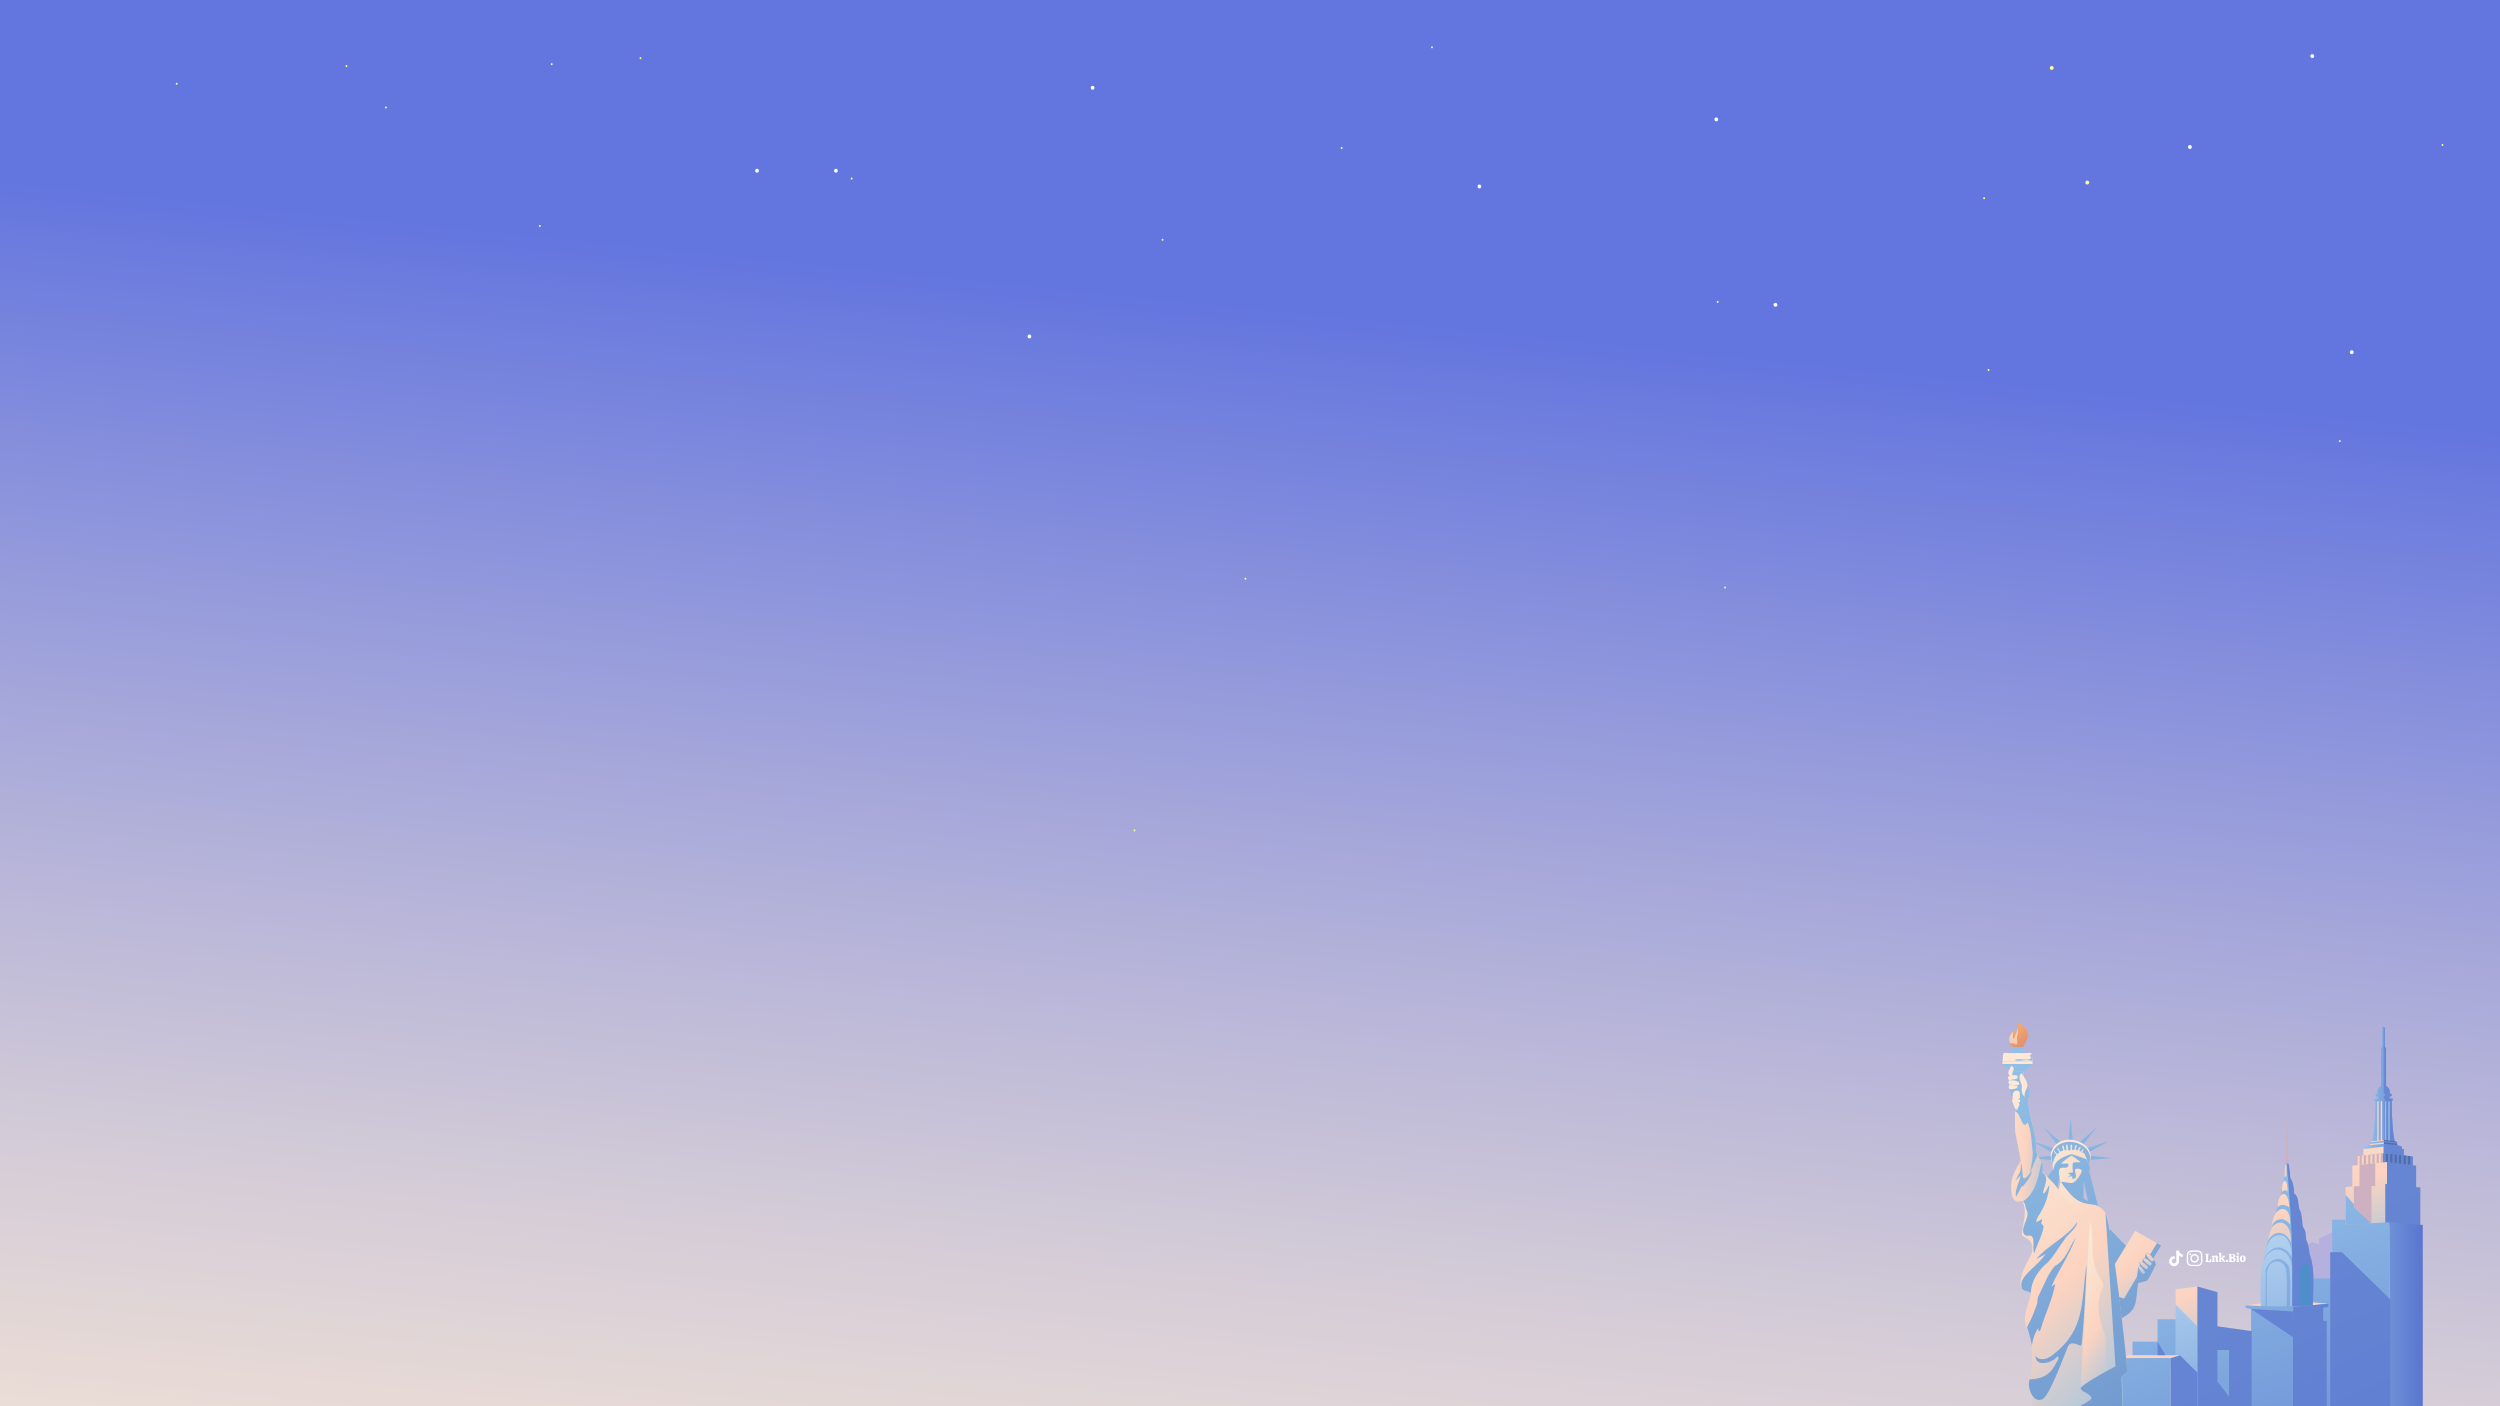 <?xml version="1.0" encoding="utf-8"?>
<!-- Generator: Adobe Illustrator 26.3.1, SVG Export Plug-In . SVG Version: 6.00 Build 0)  -->
<svg version="1.1" id="Layer_2_00000179629647823855285200000006104602700435483304_"
	 xmlns="http://www.w3.org/2000/svg" xmlns:xlink="http://www.w3.org/1999/xlink" x="0px" y="0px" viewBox="0 0 1920 1080"
	 style="enable-background:new 0 0 1920 1080;" xml:space="preserve">
<rect x="0" y="0" width="1920" height="1080" fill="#333333" stroke="none"/>
<style type="text/css">
	.st0{clip-path:url(#XMLID_00000116208933499308250050000011131771113371484318_);}
	.st1{fill:url(#SVGID_1_);}
	.st2{fill:#FFFFFF;}
	.st3{fill:#FFFF81;}
	.st4{fill:#B5B0DE;}
	.st5{fill:url(#SVGID_00000062881576195299254180000005659447271014622636_);}
	.st6{fill:url(#SVGID_00000183248406780356779910000004867919595956546224_);}
	.st7{fill:url(#SVGID_00000142874396402652767490000017703306352510447019_);}
	.st8{fill:url(#SVGID_00000116913542304555909630000000549062927221344945_);}
	.st9{fill:url(#SVGID_00000164484732739846593330000003530461197166814392_);}
	.st10{fill:url(#SVGID_00000138541432120163667050000016698128257213792447_);}
	.st11{fill:#FCD3C0;}
	.st12{fill:url(#SVGID_00000058556638315817721330000017949969777479035812_);}
	.st13{fill:url(#SVGID_00000091005799712032086790000011892133537376846010_);}
	.st14{fill:#4F6DA6;}
	.st15{fill:url(#SVGID_00000129926161268780832710000006517511979571360640_);}
	.st16{fill:#CDB1C0;}
	.st17{fill:url(#SVGID_00000173138914985200361670000015241826170048905866_);}
	.st18{fill:url(#SVGID_00000090278397985711806420000015170768297934245034_);}
	.st19{fill:url(#SVGID_00000166642969853656438110000016874023332712192644_);}
	.st20{fill:url(#SVGID_00000165192163435901319600000001452135301857787818_);}
	.st21{fill:url(#SVGID_00000037657234298892068810000008125697650345783720_);}
	.st22{fill:url(#SVGID_00000127044662405158538990000008644994655525055894_);}
	.st23{fill:url(#SVGID_00000009587004177299532820000007633203469651592348_);}
	.st24{opacity:0.4;fill:#FCD3C0;enable-background:new    ;}
	.st25{opacity:0.2;}
	.st26{fill:url(#SVGID_00000171711732860573885210000016813050438246638510_);}
	.st27{fill:url(#SVGID_00000150085731080845290140000013421169978853386894_);}
	.st28{fill:url(#SVGID_00000168830145634114915760000005170043197074956677_);}
	.st29{fill:url(#SVGID_00000126325933401650181660000006127380120177749694_);}
	.st30{fill:url(#SVGID_00000044857840770509843880000018362648789163523757_);}
	.st31{fill:url(#SVGID_00000168826966799452005200000014933389551732521603_);}
	.st32{fill:url(#SVGID_00000098193731949341379080000002290360098950628251_);}
	.st33{fill:url(#SVGID_00000150093099850181595080000005140558515887793588_);}
	.st34{fill:url(#SVGID_00000045592240449522649610000003674049753851447716_);}
	.st35{fill:url(#SVGID_00000101812518233292760040000012530422981030122899_);}
	.st36{fill:#4E8ECB;}
	.st37{fill:url(#SVGID_00000076594726992026824510000013983888266207846017_);}
	.st38{fill:url(#SVGID_00000104678979121021410590000007262984669727995044_);}
	.st39{fill:url(#SVGID_00000068665774650148790880000011318292763010227620_);}
	.st40{fill:url(#SVGID_00000099622709009639285080000007535577141982228361_);}
	.st41{fill:url(#SVGID_00000079454889699437942100000003435621533200867211_);}
	.st42{fill:url(#SVGID_00000065060231627654665080000014087367134400431237_);}
	.st43{fill:url(#SVGID_00000083802136379039007770000016909395620494670266_);}
	.st44{fill:url(#SVGID_00000170959965225851248400000006858825560424687257_);}
	.st45{fill:url(#SVGID_00000101811012417083999140000009551618361358932898_);}
	.st46{fill:url(#SVGID_00000104683980363492918040000015067239977430536860_);}
	.st47{fill:url(#SVGID_00000065777653615714101080000013685528356248211093_);}
	.st48{fill:url(#SVGID_00000178905055444180447060000006111355274818259887_);}
	.st49{fill:url(#SVGID_00000129908868247419429130000010421473200263845538_);}
	.st50{fill:url(#SVGID_00000162328533742905340560000003044531229076727951_);}
	.st51{fill:url(#SVGID_00000135689565507259098540000011272660270514278785_);}
	.st52{fill:url(#SVGID_00000107566070786933153890000014988612169154775962_);}
	.st53{fill:url(#SVGID_00000165934349917397569880000007397738257123806620_);}
	.st54{fill:url(#SVGID_00000157269466035191851800000006865160083542484638_);}
	.st55{fill:url(#SVGID_00000137115646661140844390000011340171949352160384_);}
	.st56{fill:url(#SVGID_00000091736447948730683370000008708757159711361963_);}
	.st57{fill:url(#SVGID_00000176003375653963842520000000556906180821269148_);}
	.st58{fill:url(#SVGID_00000044869035946435600450000014384735080911979155_);}
	.st59{fill:#293880;}
	.st60{fill:url(#SVGID_00000085252499284200866610000015963129875701621397_);}
	.st61{fill:url(#SVGID_00000082368466432409577890000010872883324353776804_);}
	.st62{fill:url(#SVGID_00000147213780760664666260000014089480321859544464_);}
	.st63{fill:url(#SVGID_00000021822978332604038960000009650577708755751840_);}
	.st64{fill:url(#SVGID_00000106852887231152699780000001085245152920026808_);}
	.st65{fill:url(#SVGID_00000061444560032335087450000005232553459279872666_);}
	.st66{fill:url(#SVGID_00000013891011584663656340000000284511727456117921_);}
	.st67{fill:url(#SVGID_00000032626600947732368250000016185818851797882040_);}
	.st68{fill:url(#SVGID_00000145743751504468883210000017582528946206670267_);}
	.st69{fill:url(#SVGID_00000021087878431723479570000017395412151979176095_);}
	.st70{fill:url(#SVGID_00000149351345008999430080000015144462084398629820_);}
	.st71{fill:url(#SVGID_00000113328311099387376980000005649139349795283345_);}
	.st72{fill:url(#SVGID_00000121971582869879133390000010253574788166505906_);}
	.st73{fill:url(#SVGID_00000139281977557647748820000009455900836449837717_);}
	.st74{fill:url(#SVGID_00000144334013466120446670000006656198457877604523_);}
	.st75{fill:url(#SVGID_00000162313113936018274860000007152969361239256242_);}
	.st76{fill:url(#SVGID_00000040560325104962556750000005058729881919214781_);}
	.st77{fill:url(#SVGID_00000051380073109750360540000003027029835977669823_);}
	.st78{fill:url(#SVGID_00000101802784877191594600000015054000433070063791_);}
	.st79{fill:url(#SVGID_00000007430801932535402850000017662173150819078074_);}
	.st80{fill:url(#SVGID_00000021831448806165427740000007624121755124267929_);}
	.st81{fill:url(#SVGID_00000114796479386072415040000005739000031746356140_);}
	.st82{fill:url(#SVGID_00000026857815790715699950000017926084211432984463_);}
	.st83{fill:url(#SVGID_00000157302384019805416980000012821410247159566494_);}
	.st84{fill:url(#SVGID_00000023254509984680603600000016828014662517265541_);}
	.st85{fill:url(#SVGID_00000116231309425528779660000014607732063633302169_);}
	.st86{fill:url(#SVGID_00000057827267191896907690000017289582285883059125_);}
	.st87{fill:#FFE9D6;}
	.st88{fill:url(#SVGID_00000075848836186686471290000007539873831357481907_);}
	.st89{fill:url(#SVGID_00000075132085101092405560000017049055653402154646_);}
	.st90{fill:url(#SVGID_00000057109136113383701940000001081397928272295871_);}
	.st91{fill:url(#SVGID_00000059992350936217469350000008328349538419939982_);}
	.st92{fill:url(#SVGID_00000160902604251632280480000008676241231384997022_);}
	.st93{fill:url(#SVGID_00000022532688700456897510000002510330305122280834_);}
	.st94{fill:url(#SVGID_00000034797036633882882370000005485280314269865404_);}
	.st95{fill:url(#SVGID_00000129922536762375303720000017432176107935865993_);}
	.st96{fill:url(#SVGID_00000065775303322678055100000014325949190188810896_);}
	.st97{fill:url(#SVGID_00000095318306860434628380000006927488501872071840_);}
	.st98{fill:url(#SVGID_00000137125481967426899100000002284478057120400256_);}
	.st99{fill:url(#SVGID_00000007421513344230342660000000554785882671684783_);}
	.st100{fill:url(#SVGID_00000036239365734452873670000007850953002772375446_);}
	.st101{fill:url(#SVGID_00000173844986230870352740000002537437357664439434_);}
	.st102{fill:url(#SVGID_00000094577517042806696220000010626549989194998451_);}
	.st103{fill:url(#SVGID_00000042705466454123927190000012197156806880253066_);}
	.st104{fill:url(#SVGID_00000134213288209679666390000017477983812012983731_);}
	.st105{fill:url(#SVGID_00000125574397303198445500000017775611113111943354_);}
	.st106{fill:url(#SVGID_00000097494195565277624570000012474955036626024870_);}
	.st107{fill:url(#SVGID_00000018222897664038650960000013408052138409690553_);}
	.st108{fill:url(#SVGID_00000083054360589886229740000014312484722535957951_);}
	.st109{fill:url(#SVGID_00000034803560901170068160000005890200168348067976_);}
	.st110{fill:url(#SVGID_00000115505941878402966340000012307198310438244508_);}
	.st111{fill:url(#SVGID_00000120532794763243455310000009738946230128701859_);}
	.st112{fill:url(#SVGID_00000178902446773968954990000005408676612721709247_);}
	.st113{fill:url(#SVGID_00000111189705052887681560000011203572214971065237_);}
	.st114{fill:url(#SVGID_00000150806017874113915130000013438382509800881539_);}
	.st115{fill:url(#SVGID_00000059996482654573881450000015011942905175371452_);}
	.st116{fill:url(#SVGID_00000059989971396266088590000010801370075257711235_);}
	.st117{opacity:0.8;fill:url(#SVGID_00000090999775186129717510000003588978639934614935_);enable-background:new    ;}
	.st118{fill:none;}
</style>
<g>
	<defs>
		<rect id="XMLID_00000042723664857848774880000016126924320994064015_" width="1920" height="1080"/>
	</defs>
	
		<linearGradient id="XMLID_00000054969058061166023040000004929368893265951155_" gradientUnits="userSpaceOnUse" x1="831.438" y1="-2652.602" x2="990.582" y2="-1074.798" gradientTransform="matrix(1 0 0 -1 0 -838)">
		<stop  offset="0.13" style="stop-color:#FCD3C0"/>
		<stop  offset="0.299" style="stop-color:#F8E7D5"/>
		<stop  offset="0.389" style="stop-color:#EEDFD6"/>
		<stop  offset="0.541" style="stop-color:#D3CBD7"/>
		<stop  offset="0.738" style="stop-color:#A8A9DA"/>
		<stop  offset="0.969" style="stop-color:#6C7CDE"/>
		<stop  offset="1" style="stop-color:#6375DF"/>
	</linearGradient>
	
		<use xlink:href="#XMLID_00000042723664857848774880000016126924320994064015_"  style="overflow:visible;fill:url(#XMLID_00000054969058061166023040000004929368893265951155_);"/>
	<clipPath id="XMLID_00000028287116052231512870000012699808307651978904_">
		<use xlink:href="#XMLID_00000042723664857848774880000016126924320994064015_"  style="overflow:visible;"/>
	</clipPath>
	<g style="clip-path:url(#XMLID_00000028287116052231512870000012699808307651978904_);">
		
			<linearGradient id="SVGID_1_" gradientUnits="userSpaceOnUse" x1="392.687" y1="-1828.099" x2="396.454" y2="-1836.471" gradientTransform="matrix(1 0 0 -1 0 -838)">
			<stop  offset="0" style="stop-color:#6E91D7"/>
			<stop  offset="1" style="stop-color:#5A75CE"/>
		</linearGradient>
		<polygon class="st1" points="394.6,993.8 394.6,994.9 394.6,994.9 		"/>
		<g>
			<g>
				<path class="st2" d="M1318.1,90.2c-1.9,0-1.9,3,0,3S1320,90.2,1318.1,90.2z"/>
			</g>
			<g>
				<path class="st2" d="M1363.5,232.6c-1.9,0-1.9,3,0,3C1365.5,235.6,1365.5,232.6,1363.5,232.6z"/>
			</g>
			<g>
				<path class="st2" d="M1681.8,111.4c-1.9,0-1.9,3,0,3C1683.8,114.4,1683.8,111.4,1681.8,111.4z"/>
			</g>
			<g>
				<path class="st2" d="M1775.8,41.6c-1.9,0-1.9,3,0,3C1777.8,44.6,1777.8,41.6,1775.8,41.6z"/>
			</g>
			<g>
				<path class="st2" d="M1806.1,269c-1.9,0-1.9,3,0,3C1808.1,272,1808.1,269,1806.1,269z"/>
			</g>
			<g>
				<path class="st2" d="M1136.2,141.7c-1.9,0-1.9,3,0,3S1138.1,141.7,1136.2,141.7z"/>
			</g>
			<g>
				<path class="st2" d="M839.1,65.9c-1.9,0-1.9,3,0,3S841,65.9,839.1,65.9z"/>
			</g>
			<g>
				<path class="st2" d="M790.6,256.9c-1.9,0-1.9,3,0,3S792.5,256.9,790.6,256.9z"/>
			</g>
			<g>
				<path class="st2" d="M642,129.6c-1.9,0-1.9,3,0,3S643.9,129.6,642,129.6z"/>
			</g>
			<g>
				<path class="st2" d="M581.4,129.6c-1.9,0-1.9,3,0,3C583.3,132.6,583.3,129.6,581.4,129.6z"/>
			</g>
			<g>
				<path class="st3" d="M1603,138.7c-1.9,0-1.9,3,0,3C1605,141.7,1605,138.7,1603,138.7z"/>
			</g>
			<g>
				<path class="st3" d="M1575.7,50.7c-1.9,0-1.9,3,0,3C1577.7,53.7,1577.7,50.7,1575.7,50.7z"/>
			</g>
			<g>
				<path class="st3" d="M296.4,81.8c-1,0-1,1.5,0,1.5S297.4,81.8,296.4,81.8z"/>
			</g>
			<g>
				<path class="st3" d="M423.7,48.5c-1,0-1,1.5,0,1.5S424.7,48.5,423.7,48.5z"/>
			</g>
			<g>
				<path class="st3" d="M414.6,172.8c-1,0-1,1.5,0,1.5S415.6,172.8,414.6,172.8z"/>
			</g>
			<g>
				<path class="st3" d="M654.1,136.4c-1,0-1,1.5,0,1.5S655.1,136.4,654.1,136.4z"/>
			</g>
			<g>
				<path class="st3" d="M892.9,183.4c-1,0-1,1.5,0,1.5C893.8,184.9,893.8,183.4,892.9,183.4z"/>
			</g>
			<g>
				<path class="st3" d="M1030.4,112.9c-1,0-1,1.5,0,1.5S1031.4,112.9,1030.4,112.9z"/>
			</g>
			<g>
				<path class="st3" d="M1099.8,35.6c-1,0-1,1.5,0,1.5C1100.7,37.1,1100.7,35.6,1099.8,35.6z"/>
			</g>
			<g>
				<path class="st3" d="M1319.2,231.1c-1,0-1,1.5,0,1.5S1320.2,231.1,1319.2,231.1z"/>
			</g>
			<g>
				<path class="st3" d="M1324.9,450.5c-1,0-1,1.5,0,1.5C1325.8,452,1325.8,450.5,1324.9,450.5z"/>
			</g>
			<g>
				<path class="st3" d="M956.5,443.7c-1,0-1,1.5,0,1.5S957.5,443.7,956.5,443.7z"/>
			</g>
			<g>
				<path class="st3" d="M1527.2,283.4c-1,0-1,1.5,0,1.5S1528.2,283.4,1527.2,283.4z"/>
			</g>
			<g>
				<path class="st3" d="M1523.8,151.5c-1,0-1,1.5,0,1.5S1524.8,151.5,1523.8,151.5z"/>
			</g>
			<g>
				<path class="st3" d="M871.3,637c-1,0-1,1.5,0,1.5C872.2,638.5,872.2,637,871.3,637z"/>
			</g>
			<g>
				<path class="st3" d="M1797,338c-1,0-1,1.5,0,1.5S1798,338,1797,338z"/>
			</g>
			<g>
				<path class="st3" d="M1875.9,110.6c-1,0-1,1.5,0,1.5C1876.8,112.1,1876.8,110.6,1875.9,110.6z"/>
			</g>
			<g>
				<path class="st3" d="M491.9,43.9c-1,0-1,1.5,0,1.5S492.9,43.9,491.9,43.9z"/>
			</g>
			<g>
				<path class="st3" d="M266.1,50c-1,0-1,1.5,0,1.5S267.1,50,266.1,50z"/>
			</g>
			<g>
				<path class="st3" d="M135.7,63.6c-1,0-1,1.5,0,1.5S136.7,63.6,135.7,63.6z"/>
			</g>
		</g>
		<g id="Popular_Chips_1_">
			<g>
				<g>
					<path class="st2" d="M1694,969.1c-0.1-0.1-0.1-0.2-0.2-0.3c0-0.1,0-0.2,0-0.3c0.2,0,0.3,0,0.4-0.1s0.1-0.2,0.1-0.3v-4.2
						c0-0.2,0-0.3-0.1-0.3c-0.1-0.1-0.2-0.1-0.4-0.1c0-0.1,0-0.2,0-0.3s0.1-0.2,0.2-0.3h2.2c0.1,0.1,0.2,0.3,0.2,0.6
						c-0.2,0-0.4,0-0.5,0.1s-0.1,0.2-0.1,0.4v4.5h0.3c0.4,0,0.8-0.1,1-0.4s0.3-0.7,0.3-1.2h0.6c0.1,0.1,0.2,0.2,0.2,0.5
						c0.1,0.3,0.1,0.5,0.1,0.8c0,0.4-0.1,0.7-0.2,0.9s-0.4,0.3-0.7,0.3L1694,969.1L1694,969.1z"/>
					<path class="st2" d="M1703.7,968.9c-0.1,0.1-0.2,0.2-0.5,0.2c-0.2,0-0.4,0.1-0.7,0.1c-0.3,0-0.4,0-0.6-0.1
						c-0.1-0.1-0.2-0.2-0.2-0.5v-2.8c0-0.2,0-0.4-0.1-0.5s-0.2-0.2-0.4-0.2c-0.2,0-0.5,0.1-0.6,0.3v2.7c0,0.2,0,0.3,0.1,0.4
						c0.1,0.1,0.2,0.1,0.4,0.1c0,0.2-0.1,0.3-0.2,0.5h-2c-0.1-0.1-0.2-0.3-0.2-0.5c0.2,0,0.3,0,0.4-0.1s0.1-0.2,0.1-0.4v-2.6
						c0-0.2,0-0.3-0.1-0.3c-0.1-0.1-0.2-0.1-0.5-0.1v-0.4c0.2-0.1,0.5-0.2,0.8-0.3s0.6-0.1,0.8-0.1c0.1,0,0.2,0,0.3,0.1
						c0.1,0.1,0.1,0.2,0.1,0.5c0.2-0.2,0.3-0.3,0.6-0.5c0.2-0.1,0.5-0.2,0.8-0.2c0.4,0,0.8,0.1,1,0.3s0.3,0.6,0.3,1.1v2.5
						c0,0.3,0.1,0.5,0.4,0.5L1703.7,968.9z"/>
					<path class="st2" d="M1709.1,968.8c0,0.1-0.1,0.2-0.2,0.3s-0.3,0.1-0.6,0.1c-0.3,0-0.6-0.1-0.8-0.2c-0.2-0.1-0.4-0.3-0.5-0.5
						s-0.2-0.4-0.4-0.7c-0.1-0.3-0.2-0.5-0.3-0.7c-0.1-0.2-0.2-0.3-0.4-0.3v1.4c0,0.2,0,0.3,0.1,0.4c0.1,0.1,0.2,0.1,0.4,0.1
						c0,0.2-0.1,0.3-0.2,0.5h-2c-0.1-0.1-0.2-0.3-0.2-0.5c0.2,0,0.3,0,0.4-0.1s0.1-0.2,0.1-0.4v-4.9c0-0.2,0-0.3-0.1-0.3
						c-0.1-0.1-0.2-0.1-0.5-0.1v-0.4c0.2-0.1,0.5-0.2,0.8-0.3s0.6-0.1,0.8-0.1c0.1,0,0.2,0,0.3,0.1c0.1,0.1,0.1,0.2,0.1,0.3v4l1-1
						c0.1-0.1,0.2-0.2,0.2-0.3s-0.1-0.2-0.2-0.2s-0.2-0.1-0.4-0.1c0-0.1,0-0.2,0.1-0.3c0-0.1,0.1-0.2,0.2-0.2h2
						c0.1,0.1,0.2,0.3,0.2,0.5c-0.1,0-0.3,0-0.3,0.1c-0.1,0-0.2,0.1-0.2,0.2l-1.4,1.4c0.2,0,0.4,0.1,0.6,0.2
						c0.2,0.1,0.3,0.3,0.4,0.5c0.2,0.3,0.2,0.4,0.2,0.4c0.2,0.4,0.4,0.6,0.4,0.7C1708.8,968.5,1708.9,968.6,1709.1,968.8
						L1709.1,968.8z"/>
					<path class="st2" d="M1711,969c-0.2,0.2-0.4,0.2-0.6,0.2c-0.3,0-0.5-0.1-0.7-0.2c-0.2-0.2-0.2-0.4-0.2-0.6
						c0-0.3,0.1-0.5,0.2-0.7c0.2-0.2,0.4-0.2,0.7-0.2c0.3,0,0.5,0.1,0.6,0.2c0.2,0.2,0.2,0.4,0.2,0.7
						C1711.2,968.6,1711.1,968.8,1711,969z"/>
					<path class="st2" d="M1713.5,969.2c-0.7,0-1.2,0-1.6,0c-0.1-0.2-0.2-0.4-0.2-0.6c0.2,0,0.3,0,0.4-0.1s0.1-0.2,0.1-0.3V964
						c0-0.2,0-0.3-0.1-0.3c-0.1-0.1-0.2-0.1-0.4-0.1c0-0.2,0.1-0.4,0.2-0.6c0.3,0,0.8,0,1.6,0c0.3,0,0.5,0,0.6,0
						c0.9,0,1.6,0.2,2,0.4c0.4,0.3,0.6,0.7,0.6,1.1c0,0.4-0.1,0.6-0.3,0.9c-0.2,0.2-0.5,0.4-0.9,0.6c0.5,0.1,0.9,0.3,1.1,0.5
						s0.3,0.6,0.3,1c0,1.2-0.9,1.8-2.7,1.8C1714,969.2,1713.8,969.2,1713.5,969.2z M1715.2,964.5c0-0.3-0.1-0.6-0.3-0.8
						c-0.2-0.2-0.5-0.3-0.8-0.3c-0.2,0-0.3,0-0.4,0v2.1c0.1,0,0.2,0,0.3,0C1714.8,965.6,1715.2,965.2,1715.2,964.5z M1715.4,967.5
						c0-0.4-0.1-0.7-0.3-0.9s-0.6-0.3-1-0.3h-0.3v2.3c0.2,0,0.3,0,0.4,0C1715,968.6,1715.4,968.2,1715.4,967.5z"/>
					<path class="st2" d="M1719.3,968.2c0,0.2,0,0.3,0.1,0.4s0.2,0.1,0.4,0.1c0,0.2-0.1,0.4-0.2,0.5h-2c-0.1-0.1-0.2-0.3-0.2-0.5
						c0.2,0,0.3,0,0.4-0.1s0.1-0.2,0.1-0.4v-2.6c0-0.2,0-0.3-0.1-0.4c-0.1-0.1-0.2-0.1-0.5-0.1v-0.4c0.1-0.1,0.4-0.2,0.7-0.3
						c0.3-0.1,0.6-0.1,0.9-0.1c0.1,0,0.2,0,0.3,0.1c0.1,0.1,0.1,0.2,0.1,0.3L1719.3,968.2L1719.3,968.2z M1719.2,963.4
						c-0.2,0.2-0.4,0.2-0.6,0.2s-0.5-0.1-0.6-0.2c-0.2-0.1-0.2-0.4-0.2-0.6s0.1-0.5,0.2-0.6c0.2-0.2,0.4-0.2,0.6-0.2
						s0.5,0.1,0.6,0.2c0.2,0.2,0.2,0.4,0.2,0.6C1719.4,963.1,1719.4,963.3,1719.2,963.4z"/>
					<path class="st2" d="M1720.8,968.6c-0.4-0.4-0.6-1-0.6-1.8c0-0.5,0.1-1,0.3-1.4c0.2-0.4,0.4-0.7,0.8-0.9
						c0.3-0.2,0.7-0.3,1.2-0.3c0.4,0,0.8,0.1,1.1,0.3c0.3,0.2,0.6,0.5,0.8,0.8c0.2,0.4,0.3,0.8,0.3,1.3s-0.1,1-0.3,1.4
						c-0.2,0.4-0.5,0.7-0.8,0.9s-0.7,0.3-1.2,0.3C1721.7,969.3,1721.2,969,1720.8,968.6z M1722.9,968.2c0.1-0.2,0.2-0.7,0.2-1.3
						c0-0.5,0-1-0.1-1.3s-0.1-0.5-0.2-0.6s-0.2-0.2-0.4-0.2c-0.2,0-0.4,0.1-0.5,0.4s-0.2,0.7-0.2,1.3c0,0.5,0,1,0.1,1.2
						c0,0.3,0.1,0.5,0.2,0.6s0.2,0.2,0.4,0.2C1722.6,968.6,1722.8,968.5,1722.9,968.2z"/>
				</g>
			</g>
			<g>
				<path class="st2" d="M1691.4,966.4c0,0.8,0,1.6,0,2.3c0,0.5,0,0.9-0.2,1.3c-0.5,1.3-1.4,2-2.8,2.3c-0.1,0-0.2,0-0.4,0
					c-1.8,0-3.5,0-5.2,0c-1.4,0-2.9-1-3.3-2.7c0-0.2-0.1-0.5-0.1-0.7c0-1.7,0-3.4,0-5.1c0-0.5,0.1-1.1,0.4-1.6
					c0.6-1.2,1.6-1.8,3-1.9c1.3,0,2.7,0,4,0c0.4,0,0.8,0,1.2,0c1.6,0,3,1.2,3.3,2.8c0,0.3,0.1,0.6,0.1,0.8
					C1691.4,964.8,1691.4,965.6,1691.4,966.4L1691.4,966.4z M1690.3,966.4L1690.3,966.4c0-0.8,0-1.6,0-2.4c0-0.2,0-0.3,0-0.5
					c-0.2-1-0.7-1.7-1.6-2c-0.3-0.1-0.5-0.1-0.8-0.1c-1.7,0-3.3,0-4.9,0c-0.2,0-0.4,0-0.6,0.1c-0.9,0.2-1.5,0.7-1.8,1.6
					c-0.1,0.2-0.1,0.4-0.1,0.7c0,0.4,0,0.7,0,1.1c0,1.1,0,2.3,0,3.4c0,0.3,0,0.6,0,0.9c0.1,0.7,0.4,1.2,0.9,1.7
					c0.5,0.3,1,0.5,1.6,0.5c1.6,0,3.2,0,4.9,0c0.1,0,0.2,0,0.2,0c1,0,1.9-0.7,2.2-1.7c0.1-0.2,0.1-0.5,0.1-0.8
					C1690.3,968.1,1690.3,967.3,1690.3,966.4z"/>
				<path class="st2" d="M1688.7,966.4c0,1.6-1.3,3.3-3.3,3.3c-1.9,0-3.3-1.5-3.3-3.3c0-1.9,1.5-3.3,3.3-3.3
					C1687.4,963.1,1688.7,964.8,1688.7,966.4z M1685.4,968.6c1.1,0,2.2-0.8,2.2-2.2c0-1.2-1-2.2-2.2-2.2c-0.9,0-2.2,0.8-2.2,2.2
					S1684.3,968.7,1685.4,968.6z"/>
				<path class="st2" d="M1682.8,963.2c0,0.4-0.3,0.7-0.7,0.7c-0.4,0-0.7-0.2-0.7-0.7c0-0.4,0.3-0.7,0.7-0.8
					C1682.5,962.5,1682.8,962.8,1682.8,963.2z"/>
			</g>
			<path class="st2" d="M1676.4,965.3c-1,0-2-0.3-2.9-0.9v4.2c0,2.1-1.7,3.8-3.8,3.8c-2.1,0-3.8-1.7-3.8-3.8s1.7-3.8,3.8-3.8
				c0.2,0,0.3,0,0.5,0v2.1c-0.9-0.3-1.9,0.2-2.2,1.1c-0.3,0.9,0.2,1.9,1.1,2.2s1.9-0.2,2.2-1.1c0.1-0.2,0.1-0.4,0.1-0.5v-8.2h2.1
				c0,0.2,0,0.4,0,0.5l0,0c0.1,0.8,0.6,1.5,1.3,1.9c0.5,0.3,1,0.5,1.6,0.5L1676.4,965.3L1676.4,965.3L1676.4,965.3z"/>
		</g>
		<g>
			<path class="st4" d="M1800.3,1036.7l-0.9-88.4c-1.2-0.4-6.1-2.8-7.4-2.3l-10.9,5.2v4.8c-1.1-0.4-4.9-2.2-6.1-1.8l-10.9,5.2v85.5
				l2.7-0.1c0,0.1,0,0.1,0,0.1c1.3-0.6,6.8,0.1,7.1,0.1v-0.5h0.5v-0.1h0.7v0.5h8.2l-0.1-8.4h0.6c0,0.1,0,0.1,0,0.1
				c1.3-0.6,6.8,0.1,7.1,0.1v-0.5h0.5v-0.1h0.7v0.5h8.2L1800.3,1036.7L1800.3,1036.7z"/>
			
				<linearGradient id="SVGID_00000078739154161897473660000016145206290930119589_" gradientUnits="userSpaceOnUse" x1="1763.923" y1="-1676.299" x2="1867.474" y2="-2058.738" gradientTransform="matrix(1 0 0 -1 0 -838)">
				<stop  offset="8.201060e-02" style="stop-color:#92C1E7"/>
				<stop  offset="0.847" style="stop-color:#6888D4"/>
			</linearGradient>
			
				<rect x="1791.1" y="936.7" style="fill:url(#SVGID_00000078739154161897473660000016145206290930119589_);" width="12.2" height="49"/>
			
				<linearGradient id="SVGID_00000060752829440575308430000014339950739685252750_" gradientUnits="userSpaceOnUse" x1="1739.084" y1="-1683.024" x2="1842.635" y2="-2065.463" gradientTransform="matrix(1 0 0 -1 0 -838)">
				<stop  offset="8.201060e-02" style="stop-color:#92C1E7"/>
				<stop  offset="0.847" style="stop-color:#6888D4"/>
			</linearGradient>
			<polygon style="fill:url(#SVGID_00000060752829440575308430000014339950739685252750_);" points="1776.1,981.8 1776.1,1093.2 
				1796.8,1093.2 1806.3,981.8 			"/>
			
				<linearGradient id="SVGID_00000154423954628935008290000013348855082014957738_" gradientUnits="userSpaceOnUse" x1="1639.542" y1="-1507.89" x2="1941.935" y2="-2180.017" gradientTransform="matrix(1 0 0 -1 0 -838)">
				<stop  offset="0" style="stop-color:#6E91D7"/>
				<stop  offset="1" style="stop-color:#5A75CE"/>
			</linearGradient>
			
				<rect x="1789.6" y="961.7" style="fill:url(#SVGID_00000154423954628935008290000013348855082014957738_);" width="19.1" height="125.9"/>
			
				<linearGradient id="SVGID_00000072980693678923728640000007484931617204599484_" gradientUnits="userSpaceOnUse" x1="1818.689" y1="-1661.47" x2="1922.24" y2="-2043.909" gradientTransform="matrix(1 0 0 -1 0 -838)">
				<stop  offset="8.201060e-02" style="stop-color:#92C1E7"/>
				<stop  offset="0.847" style="stop-color:#6888D4"/>
			</linearGradient>
			<path style="fill:url(#SVGID_00000072980693678923728640000007484931617204599484_);" d="M1820.1,877.3v2.1l-3.6,1.4v1.7h-1.4
				v9.1c7.8-0.3,23.3-2.7,30.9-4.6v-4.5h-1.4v-1.7l-3.6-1.4v-2.1l-1.9-0.9c-2.3-8.5-2.3-31.1-2.3-31.1c1.1,0.1,1.2-1.6,0.1-1.6h-1.8
				v-1.6c2.1,0.4,2.4-2.5,0.2-2.3c0.3-3.2-0.5-3.9-2.8-5.9v-28.7l-1-1.6v-14.2l-0.9-1.2l-0.9,1.2v14.2l-1,1.6V834
				c-2.3,2-3.1,2.7-2.8,5.9c-2.2-0.3-1.9,2.7,0.2,2.3v1.6h-1.8c-1.1,0-1,1.7,0.1,1.6c0,0,0,22.6-2.3,31.1L1820.1,877.3z"/>
			<g>
				
					<linearGradient id="SVGID_00000070824731069224550090000010580718025771146368_" gradientUnits="userSpaceOnUse" x1="1815.063" y1="-1677.9" x2="1845.963" y2="-1677.9" gradientTransform="matrix(1 0 0 -1 0 -838)">
					<stop  offset="8.201060e-02" style="stop-color:#92C1E7"/>
					<stop  offset="0.847" style="stop-color:#6888D4"/>
				</linearGradient>
				<path style="fill:url(#SVGID_00000070824731069224550090000010580718025771146368_);" d="M1820.1,877.3v2.1l-3.6,1.4v1.7h-1.4
					v9.1c7.8-0.5,23.3-2.4,30.9-3.9v-5.2h-1.4v-1.7l-3.6-1.4v-2.1l-1.9-0.9c-2.3-8.5-2.3-31.1-2.3-31.1c1.1,0.1,1.2-1.6,0.1-1.6
					h-1.8v-1.6c2.1,0.4,2.4-2.5,0.2-2.3c0.3-3.2-0.5-3.9-2.8-5.9v-28.7l-1-1.6v-14.2l-0.9-1.2l-0.9,1.2v14.2l-1,1.6V834
					c-2.3,2-3.1,2.7-2.8,5.9c-2.2-0.3-1.9,2.7,0.2,2.3v1.6h-1.8c-1.1,0-1,1.7,0.1,1.6c0,0,0,22.6-2.3,31.1L1820.1,877.3z"/>
			</g>
			
				<linearGradient id="SVGID_00000014607772185967847310000006689130645703892106_" gradientUnits="userSpaceOnUse" x1="1736.097" y1="-1464.449" x2="2038.49" y2="-2136.575" gradientTransform="matrix(1 0 0 -1 0 -838)">
				<stop  offset="0" style="stop-color:#6E91D7"/>
				<stop  offset="1" style="stop-color:#5A75CE"/>
			</linearGradient>
			<path style="fill:url(#SVGID_00000014607772185967847310000006689130645703892106_);" d="M1830.6,880.6v5
				c0.2-0.1,15.2,1.7,15.4,1.7v-4.8h-1.4v-1.7l-3.6-1.4v-2.1l-1.9-0.9c-2.3-8.5-2.3-31.1-2.3-31.1c1.1,0.1,1.2-1.6,0.1-1.6h-1.8
				v-1.6c2.1,0.4,2.4-2.5,0.2-2.3c0.3-3.2-0.5-3.9-2.8-5.9v-28.7l-1-1.6v-14.2l-0.4-0.5h-0.4c0,3.1,0,49.6,0,50.9
				c1.5-0.1,1.5,2.3,0,2.2v1.8c1.6-0.3,1.6,2,0,1.6c0,4.1,0.1,31.7,0.3,35.1L1830.6,880.6L1830.6,880.6z"/>
			<polygon class="st11" points="1825.7,845.8 1825.7,876.4 1826.8,876.2 1826.8,845.7 			"/>
			<rect x="1828.4" y="845.7" class="st11" width="1.1" height="30.4"/>
			
				<linearGradient id="SVGID_00000063606362217202782380000017145151342872006330_" gradientUnits="userSpaceOnUse" x1="1821.708" y1="-1660.653" x2="1925.259" y2="-2043.093" gradientTransform="matrix(1 0 0 -1 0 -838)">
				<stop  offset="8.201060e-02" style="stop-color:#92C1E7"/>
				<stop  offset="0.847" style="stop-color:#6888D4"/>
			</linearGradient>
			<polygon style="fill:url(#SVGID_00000063606362217202782380000017145151342872006330_);" points="1831.5,845.7 1831.5,875.9 
				1832.6,876 1832.6,845.8 			"/>
			
				<linearGradient id="SVGID_00000134208373377063012590000004112963633430940576_" gradientUnits="userSpaceOnUse" x1="1824.16" y1="-1659.989" x2="1927.711" y2="-2042.429" gradientTransform="matrix(1 0 0 -1 0 -838)">
				<stop  offset="8.201060e-02" style="stop-color:#92C1E7"/>
				<stop  offset="0.847" style="stop-color:#6888D4"/>
			</linearGradient>
			<polygon style="fill:url(#SVGID_00000134208373377063012590000004112963633430940576_);" points="1834.2,845.8 1834.2,876.3 
				1835.3,876.4 1835.3,845.9 			"/>
			<polygon class="st14" points="1830.7,877.3 1830.7,878.4 1840.9,879.4 1840.9,878.4 			"/>
			<path class="st11" d="M1830.7,877.3c-0.1-0.1-10.5,1.3-10.6,1.3v0.9c0.1,0,10.5-1.1,10.6-1V877.3z"/>
			
				<linearGradient id="SVGID_00000147923295345538710470000017074960578722947239_" gradientUnits="userSpaceOnUse" x1="1725.003" y1="-1469.44" x2="2027.395" y2="-2141.566" gradientTransform="matrix(1 0 0 -1 0 -838)">
				<stop  offset="0" style="stop-color:#6E91D7"/>
				<stop  offset="1" style="stop-color:#5A75CE"/>
			</linearGradient>
			<path style="fill:url(#SVGID_00000147923295345538710470000017074960578722947239_);" d="M1853.1,888.1l-23-2.4v7.4
				c0.7-0.4,21.6,2.1,23,2.3V888.1z"/>
			<polygon class="st16" points="1809.2,888.2 1809.2,895.3 1830.1,893 1830.1,885.7 			"/>
			<g>
				<polygon class="st14" points="1849.4,887.7 1849.4,894.9 1851.1,895.1 1851.1,887.9 				"/>
				<path class="st14" d="M1834,886.1l-1.7-0.2v7.1c0.3,0,1.3,0.1,1.7,0.1V886.1z"/>
				<polygon class="st14" points="1839.1,886.6 1839.1,893.7 1840.7,893.9 1840.7,886.8 				"/>
				<polygon class="st14" points="1835.7,886.3 1835.7,893.3 1837.4,893.5 1837.4,886.4 				"/>
				<polygon class="st14" points="1846,887.3 1846,894.5 1847.7,894.7 1847.7,887.5 				"/>
				<polygon class="st14" points="1842.4,887 1842.4,894.1 1844.1,894.3 1844.1,887.1 				"/>
			</g>
			<g>
				<polygon class="st11" points="1810.6,887.9 1810.6,895.1 1812.2,894.9 1812.2,887.7 				"/>
				<path class="st11" d="M1828.5,885.9l-1.6,0.2v7.1c0.3,0,1.3-0.2,1.6-0.1V885.9z"/>
				<polygon class="st11" points="1820.4,886.8 1820.4,893.9 1822,893.7 1822,886.6 				"/>
				<polygon class="st11" points="1823.7,886.4 1823.7,893.5 1825.3,893.3 1825.3,886.3 				"/>
				<polygon class="st11" points="1813.8,887.5 1813.8,894.7 1815.4,894.5 1815.4,887.3 				"/>
				<polygon class="st11" points="1817.2,887.1 1817.2,894.3 1818.8,894.1 1818.8,887 				"/>
			</g>
			
				<linearGradient id="SVGID_00000171680455309684793020000006483453755049126063_" gradientUnits="userSpaceOnUse" x1="1722.804" y1="-1470.429" x2="2025.197" y2="-2142.557" gradientTransform="matrix(1 0 0 -1 0 -838)">
				<stop  offset="0" style="stop-color:#6E91D7"/>
				<stop  offset="1" style="stop-color:#5A75CE"/>
			</linearGradient>
			<polygon style="fill:url(#SVGID_00000171680455309684793020000006483453755049126063_);" points="1833.2,892.4 1833.2,910.2 
				1855.6,912 1855.6,895.2 			"/>
			
				<linearGradient id="SVGID_00000161613385704102751780000003191760150762964109_" gradientUnits="userSpaceOnUse" x1="1797.085" y1="-1681.962" x2="1851.401" y2="-1820.612" gradientTransform="matrix(1 0 0 -1 0 -838)">
				<stop  offset="0" style="stop-color:#F8E7D5"/>
				<stop  offset="0.436" style="stop-color:#FCD3C0"/>
				<stop  offset="0.95" style="stop-color:#91C3E9"/>
			</linearGradient>
			<polygon style="fill:url(#SVGID_00000161613385704102751780000003191760150762964109_);" points="1806.6,895.2 1806.6,912 
				1833.2,910.2 1833.2,892.4 			"/>
			
				<linearGradient id="SVGID_00000139283269950733392840000000878828410039939742_" gradientUnits="userSpaceOnUse" x1="1714.704" y1="-1474.074" x2="2017.097" y2="-2146.201" gradientTransform="matrix(1 0 0 -1 0 -838)">
				<stop  offset="0" style="stop-color:#6E91D7"/>
				<stop  offset="1" style="stop-color:#5A75CE"/>
			</linearGradient>
			<polygon style="fill:url(#SVGID_00000139283269950733392840000000878828410039939742_);" points="1831.8,909.3 1831.8,940.7 
				1858.8,940.7 1858.8,912 			"/>
			
				<linearGradient id="SVGID_00000142149843663089699780000012819086601942868870_" gradientUnits="userSpaceOnUse" x1="1786.226" y1="-1686.216" x2="1840.543" y2="-1824.866" gradientTransform="matrix(1 0 0 -1 0 -838)">
				<stop  offset="0" style="stop-color:#F8E7D5"/>
				<stop  offset="0.436" style="stop-color:#FCD3C0"/>
				<stop  offset="0.95" style="stop-color:#91C3E9"/>
			</linearGradient>
			<polygon style="fill:url(#SVGID_00000142149843663089699780000012819086601942868870_);" points="1801.4,911.6 1801.4,942.3 
				1831.8,940.7 1831.8,909.2 			"/>
			<g>
				
					<linearGradient id="SVGID_00000152971597867240271870000010386278708176448149_" gradientUnits="userSpaceOnUse" x1="1835" y1="-1851.65" x2="1860.7" y2="-1851.65" gradientTransform="matrix(1 0 0 -1 0 -838)">
					<stop  offset="0" style="stop-color:#6E91D7"/>
					<stop  offset="1" style="stop-color:#5A75CE"/>
				</linearGradient>
				<polygon style="fill:url(#SVGID_00000152971597867240271870000010386278708176448149_);" points="1860.7,940.7 1835,938.7 
					1835.5,1088.6 1860.7,1088.6 				"/>
			</g>
			
				<linearGradient id="SVGID_00000033355967314787714220000011135298959538883248_" gradientUnits="userSpaceOnUse" x1="1783.849" y1="-1670.904" x2="1887.4" y2="-2053.343" gradientTransform="matrix(1 0 0 -1 0 -838)">
				<stop  offset="8.201060e-02" style="stop-color:#92C1E7"/>
				<stop  offset="0.847" style="stop-color:#6888D4"/>
			</linearGradient>
			<polygon style="fill:url(#SVGID_00000033355967314787714220000011135298959538883248_);" points="1798.6,940.6 1798.6,970.5 
				1835.3,1089 1835,938.7 			"/>
			<path class="st16" d="M1824.2,910.8v-17.4l-12.1,1.3v16.2c-1,0.1-3.3,0.3-4.3,0.2v29.1l13.5-0.5V911L1824.2,910.8z"/>
			
				<linearGradient id="SVGID_00000004514987330881044500000006883294301680647081_" gradientUnits="userSpaceOnUse" x1="1805.737" y1="-1678.572" x2="1860.054" y2="-1817.223" gradientTransform="matrix(1 0 0 -1 0 -838)">
				<stop  offset="0" style="stop-color:#F8E7D5"/>
				<stop  offset="0.436" style="stop-color:#FCD3C0"/>
				<stop  offset="0.95" style="stop-color:#91C3E9"/>
			</linearGradient>
			<polygon style="fill:url(#SVGID_00000004514987330881044500000006883294301680647081_);" points="1830.5,880.6 1815.1,882.5 
				1815,887.4 1830.1,885.7 1830.5,885.7 			"/>
			<g>
				<g>
					<polygon class="st24" points="1807.2,974.2 1807.2,976.5 1808.3,976.5 1808.3,974.2 					"/>
				</g>
			</g>
			<g>
				<g>
					<polygon class="st16" points="1814.3,994.7 1814.3,997.9 1815.8,997.8 1815.8,994.6 					"/>
				</g>
			</g>
			<g>
				<g>
					<polygon class="st16" points="1825.3,1001.6 1825.3,1004.8 1826.8,1004.7 1826.8,1001.5 					"/>
				</g>
				<g>
					<polygon class="st16" points="1814.3,1001.9 1814.3,1005 1815.8,1005 1815.8,1001.8 					"/>
				</g>
			</g>
			<g class="st25">
				<g>
					<rect x="1812.3" y="1010" class="st11" width="1.2" height="3.2"/>
				</g>
				<g>
					
						<linearGradient id="SVGID_00000059305117706811844680000014989613989648856235_" gradientUnits="userSpaceOnUse" x1="1828.1" y1="-1849.6" x2="1829.3" y2="-1849.6" gradientTransform="matrix(1 0 0 -1 0 -838)">
						<stop  offset="0.123" style="stop-color:#F0F5FB"/>
						<stop  offset="0.842" style="stop-color:#E8F0F9"/>
					</linearGradient>
					
						<rect x="1828.1" y="1010" style="fill:url(#SVGID_00000059305117706811844680000014989613989648856235_);" width="1.2" height="3.2"/>
				</g>
			</g>
			
				<linearGradient id="SVGID_00000160896303962459363200000009340565658511452601_" gradientUnits="userSpaceOnUse" x1="1782.417" y1="-1671.292" x2="1885.967" y2="-2053.73" gradientTransform="matrix(1 0 0 -1 0 -838)">
				<stop  offset="8.201060e-02" style="stop-color:#92C1E7"/>
				<stop  offset="0.847" style="stop-color:#6888D4"/>
			</linearGradient>
			<polygon style="fill:url(#SVGID_00000160896303962459363200000009340565658511452601_);" points="1801.4,917.7 1801.4,940.6 
				1821.3,939.7 1807.8,927.5 1807.8,924.9 			"/>
			
				<linearGradient id="SVGID_00000040575229582539473290000015471947645961365922_" gradientUnits="userSpaceOnUse" x1="1785.351" y1="-1673.336" x2="1885.993" y2="-2045.032" gradientTransform="matrix(1 0 0 -1 0 -838)">
				<stop  offset="8.201060e-02" style="stop-color:#92C1E7"/>
				<stop  offset="0.847" style="stop-color:#6888D4"/>
			</linearGradient>
			<polygon style="fill:url(#SVGID_00000040575229582539473290000015471947645961365922_);" points="1807.8,940.1 1819.5,939.6 
				1807.8,927.5 			"/>
			<polygon class="st11" points="1822,876.4 1820.1,877.3 1830.7,876.2 1830.7,875.5 			"/>
			<path class="st14" d="M1830.7,875.5v0.7l10.2,1.1C1839.8,876.2,1832.3,875.7,1830.7,875.5z"/>
			
				<linearGradient id="SVGID_00000078013359371804761140000015331224930843299248_" gradientUnits="userSpaceOnUse" x1="1645.083" y1="-1505.398" x2="1947.476" y2="-2177.524" gradientTransform="matrix(1 0 0 -1 0 -838)">
				<stop  offset="0" style="stop-color:#6E91D7"/>
				<stop  offset="1" style="stop-color:#5A75CE"/>
			</linearGradient>
			<polygon style="fill:url(#SVGID_00000078013359371804761140000015331224930843299248_);" points="1798.6,961.7 1798.6,1101.8 
				1835.7,1101.8 1835.7,997.9 			"/>
			<g>
				<g>
					<path class="st11" d="M1754.6,998.7l-29.9,3.8c15.7,1.1,48.1,1.3,63.5-1.3L1754.6,998.7z"/>
					
						<linearGradient id="SVGID_00000114794006329152470160000013361764994677274775_" gradientUnits="userSpaceOnUse" x1="1725.781" y1="-1686.627" x2="1829.331" y2="-2069.065" gradientTransform="matrix(1 0 0 -1 0 -838)">
						<stop  offset="8.201060e-02" style="stop-color:#92C1E7"/>
						<stop  offset="0.847" style="stop-color:#6888D4"/>
					</linearGradient>
					<path style="fill:url(#SVGID_00000114794006329152470160000013361764994677274775_);" d="M1761.2,919.9l-4.2-28.4l-1.7,0.7
						c-0.5,26.3-12.8,50.5-16.7,76.2l22.3,36.1C1762.6,984,1764.2,940,1761.2,919.9z"/>
					
						<linearGradient id="SVGID_00000003073170301604839260000003295962341747992502_" gradientUnits="userSpaceOnUse" x1="1639.547" y1="-1507.561" x2="1942.173" y2="-2180.205" gradientTransform="matrix(1 0 0 -1 0 -838)">
						<stop  offset="0" style="stop-color:#6E91D7"/>
						<stop  offset="1" style="stop-color:#5A75CE"/>
					</linearGradient>
					<path style="fill:url(#SVGID_00000003073170301604839260000003295962341747992502_);" d="M1766.6,954.2
						c4.3-0.4,5.2-0.9,4.2-5.3c0.5-5.6-5.7-12.6-9.5-5.5c-1.1,3-0.7,6.3-0.8,9.4C1760.4,955.8,1764.9,954.7,1766.6,954.2z"/>
					
						<linearGradient id="SVGID_00000108298350628896012320000015930277885179411637_" gradientUnits="userSpaceOnUse" x1="1646.182" y1="-1504.965" x2="1948.516" y2="-2176.96" gradientTransform="matrix(1 0 0 -1 0 -838)">
						<stop  offset="0" style="stop-color:#6E91D7"/>
						<stop  offset="1" style="stop-color:#5A75CE"/>
					</linearGradient>
					<path style="fill:url(#SVGID_00000108298350628896012320000015930277885179411637_);" d="M1760.7,931.4
						c1.8,0.8,3.8,0.9,5.8,1.1c-0.3,0-1.4-9.7-1.6-10.8c-0.5-2.6-2.1-6.1-5.3-5.5C1758.4,920.8,1759.7,926.7,1760.7,931.4z"/>
					
						<linearGradient id="SVGID_00000079460116481729763020000012281088967829506455_" gradientUnits="userSpaceOnUse" x1="1636.402" y1="-1510.564" x2="1937.733" y2="-2180.329" gradientTransform="matrix(1 0 0 -1 0 -838)">
						<stop  offset="0" style="stop-color:#6E91D7"/>
						<stop  offset="1" style="stop-color:#5A75CE"/>
					</linearGradient>
					<path style="fill:url(#SVGID_00000079460116481729763020000012281088967829506455_);" d="M1773.8,964
						c-0.6-10.8-4.1-16.5-8.4-16.5c-7.2,0.6-3.5,17.8-4.4,22.1C1760.9,969.6,1774.3,974.8,1773.8,964z"/>
					
						<linearGradient id="SVGID_00000043429754227083535870000015105811718076282798_" gradientUnits="userSpaceOnUse" x1="1627.998" y1="-1513.391" x2="1930.158" y2="-2184.999" gradientTransform="matrix(1 0 0 -1 0 -838)">
						<stop  offset="0" style="stop-color:#6E91D7"/>
						<stop  offset="1" style="stop-color:#5A75CE"/>
					</linearGradient>
					<path style="fill:url(#SVGID_00000043429754227083535870000015105811718076282798_);" d="M1767.3,957.8c-5,1-6.7,6-6.8,10.4
						v37.7l16,1.8C1774.9,1001.4,1781.8,959.9,1767.3,957.8z"/>
					
						<linearGradient id="SVGID_00000170968276017583349820000016555511969254615203_" gradientUnits="userSpaceOnUse" x1="1626.444" y1="-1513.891" x2="1928.755" y2="-2185.835" gradientTransform="matrix(1 0 0 -1 0 -838)">
						<stop  offset="0" style="stop-color:#6E91D7"/>
						<stop  offset="1" style="stop-color:#5A75CE"/>
					</linearGradient>
					<path style="fill:url(#SVGID_00000170968276017583349820000016555511969254615203_);" d="M1774.6,983.3
						c0.4-4.2-1.8-19.5-9.3-11.6c-4.5,3.4-1.6,31.3-2.3,36.2l11.7,0.9C1774.6,1008.8,1774.8,986.1,1774.6,983.3z"/>
					<path class="st36" d="M1774.6,983.6c0.2-3.2-0.8-19.1-6.7-11.4c-3.2,3.6-1.1,31.1-1.7,35.7l8.3,0.9
						C1774.6,1008.8,1774.7,986.3,1774.6,983.6z"/>
					
						<linearGradient id="SVGID_00000037655721032926023920000004157765253391599290_" gradientUnits="userSpaceOnUse" x1="1649.049" y1="-1503.612" x2="1951.442" y2="-2175.738" gradientTransform="matrix(1 0 0 -1 0 -838)">
						<stop  offset="0" style="stop-color:#6E91D7"/>
						<stop  offset="1" style="stop-color:#5A75CE"/>
					</linearGradient>
					<path style="fill:url(#SVGID_00000037655721032926023920000004157765253391599290_);" d="M1761.8,916.8
						c0.4-3.3-0.9-11-3.5-12.5c0.6,3,1.3,9.3,1.1,12.4L1761.8,916.8z"/>
					
						<linearGradient id="SVGID_00000167374212512662999250000016804066702877857686_" gradientUnits="userSpaceOnUse" x1="1651.832" y1="-1502.361" x2="1954.225" y2="-2174.486" gradientTransform="matrix(1 0 0 -1 0 -838)">
						<stop  offset="0" style="stop-color:#6E91D7"/>
						<stop  offset="1" style="stop-color:#5A75CE"/>
					</linearGradient>
					<path style="fill:url(#SVGID_00000167374212512662999250000016804066702877857686_);" d="M1757,903.5l2,2.6
						c-0.2-4.2-0.3-8.8-1.7-12.7C1756.5,896.5,1757.2,900.1,1757,903.5z"/>
					
						<linearGradient id="SVGID_00000003814152558757766740000017739682817065552010_" gradientUnits="userSpaceOnUse" x1="1732.356" y1="-1736.032" x2="1761.319" y2="-1905.062" gradientTransform="matrix(1 0 0 -1 0 -838)">
						<stop  offset="5.555560e-02" style="stop-color:#C4E0F5"/>
						<stop  offset="1" style="stop-color:#7FA7DE"/>
					</linearGradient>
					<path style="fill:url(#SVGID_00000003814152558757766740000017739682817065552010_);" d="M1760,971.8c-2-14.4-15.9-16.4-21.2-4
						c-4.5,7.9-2,31.5-2.6,40.3l23.9-0.9C1760,1007.2,1760.6,978.5,1760,971.8z"/>
					
						<linearGradient id="SVGID_00000091702573838376145930000007551415775518009500_" gradientUnits="userSpaceOnUse" x1="1737.69" y1="-1735.476" x2="1766.452" y2="-1903.332" gradientTransform="matrix(1 0 0 -1 0 -838)">
						<stop  offset="5.555560e-02" style="stop-color:#C4E0F5"/>
						<stop  offset="1" style="stop-color:#7FA7DE"/>
					</linearGradient>
					<path style="fill:url(#SVGID_00000091702573838376145930000007551415775518009500_);" d="M1749.6,958c4.7-0.1,8.4,3.6,10.4,7.6
						c0.5-7.5-2.9-21.8-14.5-15.4c-5.1,4.4-5.9,11.8-7,18.1C1739.8,963.2,1744.3,958.3,1749.6,958z"/>
					
						<linearGradient id="SVGID_00000023251085282517832090000002605813296662468747_" gradientUnits="userSpaceOnUse" x1="1720.206" y1="-1712.739" x2="1774.147" y2="-1850.43" gradientTransform="matrix(1 0 0 -1 0 -838)">
						<stop  offset="0" style="stop-color:#F8E7D5"/>
						<stop  offset="0.436" style="stop-color:#FCD3C0"/>
						<stop  offset="0.95" style="stop-color:#91C3E9"/>
					</linearGradient>
					<path style="fill:url(#SVGID_00000023251085282517832090000002605813296662468747_);" d="M1754.1,947.9
						c2.5,1.3,4.3,3.6,5.1,6.3c1.6-9.2-4.7-20.8-14-12.3c-2.4,4.1-3,8.9-4,13.5C1742.2,949.5,1748.4,944.7,1754.1,947.9z"/>
					
						<linearGradient id="SVGID_00000022547056642318666020000009465087775198387871_" gradientUnits="userSpaceOnUse" x1="1726.277" y1="-1710.81" x2="1779.854" y2="-1847.573" gradientTransform="matrix(1 0 0 -1 0 -838)">
						<stop  offset="0" style="stop-color:#F8E7D5"/>
						<stop  offset="0.436" style="stop-color:#FCD3C0"/>
						<stop  offset="0.95" style="stop-color:#91C3E9"/>
					</linearGradient>
					<path style="fill:url(#SVGID_00000022547056642318666020000009465087775198387871_);" d="M1750,936.6c5.2-1.6,8.7,3.9,8.7,3.9
						c1.4-16.7-12.5-15.6-13.9,0.6C1746.1,939.2,1747.6,937.2,1750,936.6z"/>
					
						<linearGradient id="SVGID_00000080926063888678502020000011996641789025798806_" gradientUnits="userSpaceOnUse" x1="1732.327" y1="-1708.658" x2="1785.582" y2="-1844.601" gradientTransform="matrix(1 0 0 -1 0 -838)">
						<stop  offset="0" style="stop-color:#F8E7D5"/>
						<stop  offset="0.436" style="stop-color:#FCD3C0"/>
						<stop  offset="0.95" style="stop-color:#91C3E9"/>
					</linearGradient>
					<path style="fill:url(#SVGID_00000080926063888678502020000011996641789025798806_);" d="M1753.9,925.4
						c1.7,0.2,2.8,1.1,4.2,1.8c-0.3-13.8-8.3-13.5-8.9-0.1C1750.4,925.6,1752.1,925.3,1753.9,925.4z"/>
					
						<linearGradient id="SVGID_00000078736281013711664140000004108526775794569354_" gradientUnits="userSpaceOnUse" x1="1737.144" y1="-1705.974" x2="1790.945" y2="-1843.309" gradientTransform="matrix(1 0 0 -1 0 -838)">
						<stop  offset="0" style="stop-color:#F8E7D5"/>
						<stop  offset="0.436" style="stop-color:#FCD3C0"/>
						<stop  offset="0.95" style="stop-color:#91C3E9"/>
					</linearGradient>
					<path style="fill:url(#SVGID_00000078736281013711664140000004108526775794569354_);" d="M1756.7,915.7
						c0.8-11.3-4.4-12.1-4.1-0.3C1753.3,914.1,1756.7,913.4,1756.7,915.7z"/>
					
						<linearGradient id="SVGID_00000084525433058618199350000006505928222059583146_" gradientUnits="userSpaceOnUse" x1="1711.494" y1="-1690.212" x2="1815.219" y2="-2073.295" gradientTransform="matrix(1 0 0 -1 0 -838)">
						<stop  offset="8.201060e-02" style="stop-color:#92C1E7"/>
						<stop  offset="0.847" style="stop-color:#6888D4"/>
					</linearGradient>
					<path style="fill:url(#SVGID_00000084525433058618199350000006505928222059583146_);" d="M1757.3,971.7
						c-7.8-10.9-18.1-0.8-17.3,6.2v30.2l18.7-0.7C1758.3,1003,1760.1,975.1,1757.3,971.7z"/>
					
						<linearGradient id="SVGID_00000038405492297228936870000008489578050768417719_" gradientUnits="userSpaceOnUse" x1="1732.242" y1="-1735.654" x2="1761.306" y2="-1905.274" gradientTransform="matrix(1 0 0 -1 0 -838)">
						<stop  offset="5.555560e-02" style="stop-color:#C4E0F5"/>
						<stop  offset="1" style="stop-color:#7FA7DE"/>
					</linearGradient>
					<path style="fill:url(#SVGID_00000038405492297228936870000008489578050768417719_);" d="M1755,973.1c-1.1-2.3-3.2-4.6-7-4.3
						c-7.1,0.6-7.1,10.2-7.1,10.2v28.4l15.4-0.7C1755.8,1002.5,1757.3,976.4,1755,973.1z"/>
					
						<linearGradient id="SVGID_00000060001393810646784520000014584029825736090301_" gradientUnits="userSpaceOnUse" x1="1727.108" y1="-1917.601" x2="1727.929" y2="-1920.635" gradientTransform="matrix(1 0 0 -1 0 -838)">
						<stop  offset="8.201060e-02" style="stop-color:#92C1E7"/>
						<stop  offset="0.847" style="stop-color:#6888D4"/>
					</linearGradient>
					<polygon style="fill:url(#SVGID_00000060001393810646784520000014584029825736090301_);" points="1728.9,1081.1 1728.9,1081 
						1726.1,1081.1 					"/>
					
						<linearGradient id="SVGID_00000173857257927816655830000003492828905029237687_" gradientUnits="userSpaceOnUse" x1="1707.756" y1="-1691.507" x2="1811.307" y2="-2073.945" gradientTransform="matrix(1 0 0 -1 0 -838)">
						<stop  offset="8.201060e-02" style="stop-color:#92C1E7"/>
						<stop  offset="0.847" style="stop-color:#6888D4"/>
					</linearGradient>
					<path style="fill:url(#SVGID_00000173857257927816655830000003492828905029237687_);" d="M1788.2,1002.8v-1.6
						c-15.6,2.6-47.7,2.5-63.5,1.3v2l4.1,0.8c0,5.3,0.1,68.5,0.1,75.7l58.1-0.8l0.1-65.7l-2.8,0.2v-10.2L1788.2,1002.8z"/>
					
						<linearGradient id="SVGID_00000034802697047128335540000006586584421395150766_" gradientUnits="userSpaceOnUse" x1="1643.964" y1="-1506.966" x2="1945.385" y2="-2176.932" gradientTransform="matrix(1 0 0 -1 0 -838)">
						<stop  offset="0" style="stop-color:#6E91D7"/>
						<stop  offset="1" style="stop-color:#5A75CE"/>
					</linearGradient>
					<path style="fill:url(#SVGID_00000034802697047128335540000006586584421395150766_);" d="M1762,942.9c0.5,2.1,5-0.8,6.9,0.3
						c-1.3-4-0.2-18.7-7.2-15.3C1759.8,932.2,1761.9,938.1,1762,942.9z"/>
					<path class="st11" d="M1756.1,900.5c-0.2-2.1,0.2-4.4-0.4-6.4c-1.6,1.5-0.7,6.6-1.3,9.6c0.4-0.4,1.6,0,1.6,0
						S1756.1,901.1,1756.1,900.5z"/>
					
						<linearGradient id="SVGID_00000144302117767923446740000012097905592108304300_" gradientUnits="userSpaceOnUse" x1="1755.812" y1="-1730.065" x2="1757.187" y2="-1733.122" gradientTransform="matrix(1 0 0 -1 0 -838)">
						<stop  offset="0" style="stop-color:#6E91D7"/>
						<stop  offset="1" style="stop-color:#5A75CE"/>
					</linearGradient>
					<path style="fill:url(#SVGID_00000144302117767923446740000012097905592108304300_);" d="M1756.3,893.3L1756.3,893.3
						c0,0,0-0.2,0-0.3C1756.3,893.2,1756.3,893.3,1756.3,893.3z"/>
					
						<linearGradient id="SVGID_00000097491134722852484940000014619308590879272350_" gradientUnits="userSpaceOnUse" x1="1755.721" y1="-1729.112" x2="1757.218" y2="-1732.441" gradientTransform="matrix(1 0 0 -1 0 -838)">
						<stop  offset="0" style="stop-color:#6E91D7"/>
						<stop  offset="1" style="stop-color:#5A75CE"/>
					</linearGradient>
					<path style="fill:url(#SVGID_00000097491134722852484940000014619308590879272350_);" d="M1756.3,892.6L1756.3,892.6v-0.4
						C1756.2,892.4,1756.3,892.5,1756.3,892.6z"/>
					
						<linearGradient id="SVGID_00000146480738859498727260000010315688961928213646_" gradientUnits="userSpaceOnUse" x1="1759.884" y1="-1805.262" x2="1761.349" y2="-1808.517" gradientTransform="matrix(1 0 0 -1 0 -838)">
						<stop  offset="0" style="stop-color:#6E91D7"/>
						<stop  offset="1" style="stop-color:#5A75CE"/>
					</linearGradient>
					<path style="fill:url(#SVGID_00000146480738859498727260000010315688961928213646_);" d="M1760.5,968.6
						C1760.4,967.8,1760.5,969.3,1760.5,968.6L1760.5,968.6z"/>
					
						<linearGradient id="SVGID_00000081634402985489019890000011008986457697880237_" gradientUnits="userSpaceOnUse" x1="1750.527" y1="-1720.107" x2="1766.486" y2="-1755.58" gradientTransform="matrix(1 0 0 -1 0 -838)">
						<stop  offset="0" style="stop-color:#6E91D7"/>
						<stop  offset="1" style="stop-color:#5A75CE"/>
					</linearGradient>
					<path style="fill:url(#SVGID_00000081634402985489019890000011008986457697880237_);" d="M1756.5,893.9l0.6,4.3
						C1757,896.8,1756.9,895.3,1756.5,893.9z"/>
					
						<linearGradient id="SVGID_00000099645595552981060800000008477908942346463143_" gradientUnits="userSpaceOnUse" x1="1640.842" y1="-1509.099" x2="1941.737" y2="-2177.897" gradientTransform="matrix(1 0 0 -1 0 -838)">
						<stop  offset="0" style="stop-color:#6E91D7"/>
						<stop  offset="1" style="stop-color:#5A75CE"/>
					</linearGradient>
					<path style="fill:url(#SVGID_00000099645595552981060800000008477908942346463143_);" d="M1757.4,894c-0.1-0.6-0.4-1.3-1.1-1.3
						v0.2c0-0.1,0-0.1,0-0.2c0.6,3,1,7.2,1.5,10.3c-0.7-2.8-0.8-6.7-1.5-9.6c1.9,25,4.2,50,4.1,75.1c1.7,10.3,2.3,11.6,1.3,1.6
						c0-0.2,0.3,0.1,0.5,0.1c0.4-0.1,0.5-0.5,0.6-0.9c2.3-11.4-1.4-23.5,1.3-34.8c-1.1-7.8-4-15.6-3.7-23.7c0.1-2.3-0.9-4.4-2-6.4
						C1757.2,901.2,1758.4,897.4,1757.4,894z"/>
					
						<linearGradient id="SVGID_00000001653674140982342400000004991136366843268792_" gradientUnits="userSpaceOnUse" x1="1755.917" y1="-1729.974" x2="1756.964" y2="-1732.3" gradientTransform="matrix(1 0 0 -1 0 -838)">
						<stop  offset="0" style="stop-color:#6E91D7"/>
						<stop  offset="1" style="stop-color:#5A75CE"/>
					</linearGradient>
					<path style="fill:url(#SVGID_00000001653674140982342400000004991136366843268792_);" d="M1756.3,892.7c0,0.1,0,0.2,0,0.3
						C1756.4,892.9,1756.4,892.8,1756.3,892.7z"/>
					
						<linearGradient id="SVGID_00000043447227694957775040000003038822349965106050_" gradientUnits="userSpaceOnUse" x1="1756.048" y1="-1730.428" x2="1756.699" y2="-1731.877" gradientTransform="matrix(1 0 0 -1 0 -838)">
						<stop  offset="0" style="stop-color:#6E91D7"/>
						<stop  offset="1" style="stop-color:#5A75CE"/>
					</linearGradient>
					<path style="fill:url(#SVGID_00000043447227694957775040000003038822349965106050_);" d="M1756.3,892.9c0,0.1,0,0.1,0,0.2
						C1756.4,893,1756.3,892.9,1756.3,892.9z"/>
					<path class="st16" d="M1756.5,893.7c0.6,0,1-0.5,1-1l-0.8-45.1l-1.5,45C1755.1,893.4,1755.8,893.8,1756.5,893.7z"/>
				</g>
				
					<linearGradient id="SVGID_00000148630236244120236180000011549561392668431781_" gradientUnits="userSpaceOnUse" x1="1601.351" y1="-1525.074" x2="1903.744" y2="-2197.2" gradientTransform="matrix(1 0 0 -1 0 -838)">
					<stop  offset="0" style="stop-color:#6E91D7"/>
					<stop  offset="1" style="stop-color:#5A75CE"/>
				</linearGradient>
				<polygon style="fill:url(#SVGID_00000148630236244120236180000011549561392668431781_);" points="1728.9,1005.3 1761,1027 
					1761,1007.2 				"/>
				
					<linearGradient id="SVGID_00000086651963559955432480000013752721608895481996_" gradientUnits="userSpaceOnUse" x1="1613.1" y1="-1519.785" x2="1915.493" y2="-2191.912" gradientTransform="matrix(1 0 0 -1 0 -838)">
					<stop  offset="0" style="stop-color:#6E91D7"/>
					<stop  offset="1" style="stop-color:#5A75CE"/>
				</linearGradient>
				<path style="fill:url(#SVGID_00000086651963559955432480000013752721608895481996_);" d="M1788.2,1003.7v-2.5l-27,2.5
					c-0.5,15.5,0,60.4-0.2,76.6h25.9v-65.8h-2.7v-10L1788.2,1003.7z"/>
			</g>
			<g>
				<path class="st59" d="M1716.6,1037.6c-1.3,0-1.4,2.1,0,2.1C1717.9,1039.7,1717.9,1037.6,1716.6,1037.6z"/>
			</g>
			
				<linearGradient id="SVGID_00000030466300317673976620000012898112719520216242_" gradientUnits="userSpaceOnUse" x1="1619.732" y1="-1740.212" x2="1723.283" y2="-2122.651" gradientTransform="matrix(1 0 0 -1 0 -838)">
				<stop  offset="8.201060e-02" style="stop-color:#92C1E7"/>
				<stop  offset="0.847" style="stop-color:#6888D4"/>
			</linearGradient>
			<polygon style="fill:url(#SVGID_00000030466300317673976620000012898112719520216242_);" points="1673.1,1050.4 1671,1013.2 
				1657,1013.2 1657,1030.4 1637.8,1030.4 1637.8,1047.3 1657,1047.3 1657,1050.4 			"/>
			
				<linearGradient id="SVGID_00000075132893771622977680000018264553867360656781_" gradientUnits="userSpaceOnUse" x1="1571.511" y1="-1579.824" x2="1873.904" y2="-2251.951" gradientTransform="matrix(1 0 0 -1 0 -838)">
				<stop  offset="0" style="stop-color:#6E91D7"/>
				<stop  offset="1" style="stop-color:#5A75CE"/>
			</linearGradient>
			<polygon style="fill:url(#SVGID_00000075132893771622977680000018264553867360656781_);" points="1699.3,1018.1 1699.3,1096.1 
				1729.3,1096.1 1729.3,1022.3 			"/>
			<g>
				
					<linearGradient id="SVGID_00000142857109631429768630000016709682306924367017_" gradientUnits="userSpaceOnUse" x1="1658.79" y1="-1763.979" x2="1687.854" y2="-1933.598" gradientTransform="matrix(1 0 0 -1 0 -838)">
					<stop  offset="5.555560e-02" style="stop-color:#C4E0F5"/>
					<stop  offset="1" style="stop-color:#7FA7DE"/>
				</linearGradient>
				<polygon style="fill:url(#SVGID_00000142857109631429768630000016709682306924367017_);" points="1670.8,990.2 1670.7,1101.6 
					1687.6,1101.6 1687.6,988 				"/>
				
					<linearGradient id="SVGID_00000160892191142362782070000006174267369893253772_" gradientUnits="userSpaceOnUse" x1="1655.826" y1="-1773.286" x2="1710.143" y2="-1911.936" gradientTransform="matrix(1 0 0 -1 0 -838)">
					<stop  offset="0" style="stop-color:#F8E7D5"/>
					<stop  offset="0.436" style="stop-color:#FCD3C0"/>
					<stop  offset="0.95" style="stop-color:#91C3E9"/>
				</linearGradient>
				<path style="fill:url(#SVGID_00000160892191142362782070000006174267369893253772_);" d="M1670.8,990.2v11.7
					c5.6,5.6,11.2,11.2,16.8,16.8V988L1670.8,990.2z"/>
				
					<linearGradient id="SVGID_00000085221393567016452440000018090362109707422876_" gradientUnits="userSpaceOnUse" x1="1560.368" y1="-1584.837" x2="1862.761" y2="-2256.963" gradientTransform="matrix(1 0 0 -1 0 -838)">
					<stop  offset="0" style="stop-color:#6E91D7"/>
					<stop  offset="1" style="stop-color:#5A75CE"/>
				</linearGradient>
				<polygon style="fill:url(#SVGID_00000085221393567016452440000018090362109707422876_);" points="1687.6,988 1687.6,1101.1 
					1703,1101.1 1703,992.4 				"/>
			</g>
			
				<linearGradient id="SVGID_00000154400057055743827650000004760193943414794942_" gradientUnits="userSpaceOnUse" x1="1389.68" y1="-1281.33" x2="2026.154" y2="-2696.015" gradientTransform="matrix(1 0 0 -1 0 -838)">
				<stop  offset="0" style="stop-color:#6E91D7"/>
				<stop  offset="1" style="stop-color:#5A75CE"/>
			</linearGradient>
			<polygon style="fill:url(#SVGID_00000154400057055743827650000004760193943414794942_);" points="1674.2,1040.8 1667.2,1043 
				1667.2,1095.1 1674.2,1095.1 			"/>
			
				<linearGradient id="SVGID_00000046301273295839988140000004111668902952456088_" gradientUnits="userSpaceOnUse" x1="1603.184" y1="-1744.693" x2="1706.735" y2="-2127.132" gradientTransform="matrix(1 0 0 -1 0 -838)">
				<stop  offset="8.201060e-02" style="stop-color:#92C1E7"/>
				<stop  offset="0.847" style="stop-color:#6888D4"/>
			</linearGradient>
			
				<rect x="1626.9" y="1043" style="fill:url(#SVGID_00000046301273295839988140000004111668902952456088_);" width="40.3" height="51.4"/>
			
				<linearGradient id="SVGID_00000103951349976477948330000001298902246398675353_" gradientUnits="userSpaceOnUse" x1="1536.158" y1="-1595.729" x2="1838.551" y2="-2267.856" gradientTransform="matrix(1 0 0 -1 0 -838)">
				<stop  offset="0" style="stop-color:#6E91D7"/>
				<stop  offset="1" style="stop-color:#5A75CE"/>
			</linearGradient>
			<path style="fill:url(#SVGID_00000103951349976477948330000001298902246398675353_);" d="M1669.3,1093.9c4.2,0,14.2,0,18.3,0
				v-39.8c-3.2-3-10.2-10.1-13.4-13.3"/>
			<polygon class="st11" points="1674.2,1040.8 1634.5,1040.8 1626.3,1043 1667.2,1043 			"/>
			
				<linearGradient id="SVGID_00000150804002543457875210000010442004591420704411_" gradientUnits="userSpaceOnUse" x1="1660.46" y1="-1729.185" x2="1764.011" y2="-2111.624" gradientTransform="matrix(1 0 0 -1 0 -838)">
				<stop  offset="8.201060e-02" style="stop-color:#92C1E7"/>
				<stop  offset="0.847" style="stop-color:#6888D4"/>
			</linearGradient>
			
				<rect x="1703" y="1036.8" style="fill:url(#SVGID_00000150804002543457875210000010442004591420704411_);" width="9.1" height="56.6"/>
			
				<linearGradient id="SVGID_00000029039803235675280620000007759610444266651043_" gradientUnits="userSpaceOnUse" x1="1571.761" y1="-1579.711" x2="1874.155" y2="-2251.84" gradientTransform="matrix(1 0 0 -1 0 -838)">
				<stop  offset="0" style="stop-color:#6E91D7"/>
				<stop  offset="1" style="stop-color:#5A75CE"/>
			</linearGradient>
			<polygon style="fill:url(#SVGID_00000029039803235675280620000007759610444266651043_);" points="1712.1,1036.8 1712.1,1093.9 
				1721.6,1093.9 1721.6,1034.5 			"/>
			
				<linearGradient id="SVGID_00000138558989214308894140000007401755965153162928_" gradientUnits="userSpaceOnUse" x1="1533.278" y1="-1597.025" x2="1835.671" y2="-2269.152" gradientTransform="matrix(1 0 0 -1 0 -838)">
				<stop  offset="0" style="stop-color:#6E91D7"/>
				<stop  offset="1" style="stop-color:#5A75CE"/>
			</linearGradient>
			<polygon style="fill:url(#SVGID_00000138558989214308894140000007401755965153162928_);" points="1657,1040.8 1663.1,1040.8 
				1657,1030.4 			"/>
			
				<linearGradient id="SVGID_00000099664240790589738650000015420682679808744833_" gradientUnits="userSpaceOnUse" x1="1558.203" y1="-1585.812" x2="1860.595" y2="-2257.937" gradientTransform="matrix(1 0 0 -1 0 -838)">
				<stop  offset="0" style="stop-color:#6E91D7"/>
				<stop  offset="1" style="stop-color:#5A75CE"/>
			</linearGradient>
			<path style="fill:url(#SVGID_00000099664240790589738650000015420682679808744833_);" d="M1703,1060.9l-3,28.9l24.4,0.6
				C1719.4,1083.2,1708.4,1067.8,1703,1060.9z"/>
			<g>
				
					<linearGradient id="SVGID_00000046319640796295172100000008198268051293021086_" gradientUnits="userSpaceOnUse" x1="1530.795" y1="-1742.505" x2="1583.252" y2="-1746.728" gradientTransform="matrix(1 0 0 -1 0 -838)">
					<stop  offset="0" style="stop-color:#F8E7D5"/>
					<stop  offset="0.436" style="stop-color:#FCD3C0"/>
					<stop  offset="0.95" style="stop-color:#91C3E9"/>
				</linearGradient>
				<path style="fill:url(#SVGID_00000046319640796295172100000008198268051293021086_);" d="M1547,920.3
					c1.4-0.1,20.1-18.2,20.1-18.2l-15.2-10.4c0,0-7.2,10.1-7.3,18.2C1544.4,918,1545.6,920.4,1547,920.3z"/>
				
					<linearGradient id="SVGID_00000067953919988856165900000005365778606974682028_" gradientUnits="userSpaceOnUse" x1="1546.941" y1="-1643.011" x2="1790.996" y2="-2088.445" gradientTransform="matrix(1 0 0 -1 0 -838)">
					<stop  offset="0" style="stop-color:#92C1E7"/>
					<stop  offset="1" style="stop-color:#5A7CBC"/>
				</linearGradient>
				
					<rect x="1545.2" y="804" style="fill:url(#SVGID_00000067953919988856165900000005365778606974682028_);" width="8.4" height="11"/>
				
					<linearGradient id="SVGID_00000072973970796163231640000014755113375297820305_" gradientUnits="userSpaceOnUse" x1="1552.559" y1="-1639.925" x2="1796.615" y2="-2085.361" gradientTransform="matrix(1 0 0 -1 0 -838)">
					<stop  offset="0" style="stop-color:#92C1E7"/>
					<stop  offset="1" style="stop-color:#5A7CBC"/>
				</linearGradient>
				<path style="fill:url(#SVGID_00000072973970796163231640000014755113375297820305_);" d="M1654.4,967.6
					c-0.3-0.7-0.8-1.2-0.8-1.2l-2.5,1.2l-7.6,11.4l-1.5,6.4c0,0,6.4-1.4,7.3-2.2s6.4-11.8,6.4-12.1
					C1655.8,970.7,1654.7,968.3,1654.4,967.6z"/>
				
					<linearGradient id="SVGID_00000088853647122130467680000010852913221170262703_" gradientUnits="userSpaceOnUse" x1="1529.56" y1="-1650.875" x2="1775.432" y2="-2099.625" gradientTransform="matrix(1 0 0 -1 0 -838)">
					<stop  offset="0" style="stop-color:#92C1E7"/>
					<stop  offset="1" style="stop-color:#5A7CBC"/>
				</linearGradient>
				<path style="fill:url(#SVGID_00000088853647122130467680000010852913221170262703_);" d="M1642.3,983.2l-19.7,3.3l-1,29.8
					C1642.9,1006.5,1639.5,1004.2,1642.3,983.2z"/>
				
					<linearGradient id="SVGID_00000159450669798335325590000000548762094484216209_" gradientUnits="userSpaceOnUse" x1="1528.312" y1="-1653.218" x2="1772.368" y2="-2098.653" gradientTransform="matrix(1 0 0 -1 0 -838)">
					<stop  offset="0" style="stop-color:#92C1E7"/>
					<stop  offset="1" style="stop-color:#5A7CBC"/>
				</linearGradient>
				<polygon style="fill:url(#SVGID_00000159450669798335325590000000548762094484216209_);" points="1577.1,897.9 1571.5,905 
					1579.9,915.1 1581.7,901.7 				"/>
				
					<linearGradient id="SVGID_00000034085704328448969450000017913375102450661035_" gradientUnits="userSpaceOnUse" x1="1545.958" y1="-1643.55" x2="1790.013" y2="-2088.984" gradientTransform="matrix(1 0 0 -1 0 -838)">
					<stop  offset="0" style="stop-color:#92C1E7"/>
					<stop  offset="1" style="stop-color:#5A7CBC"/>
				</linearGradient>
				<path style="fill:url(#SVGID_00000034085704328448969450000017913375102450661035_);" d="M1612.6,931.6l-9.2-36.6l-4.8,2.2
					c0.8,6.6,4.9,24.8,6.4,31.5L1612.6,931.6z"/>
				
					<linearGradient id="SVGID_00000057149897799936154850000003281451864719109512_" gradientUnits="userSpaceOnUse" x1="1553.496" y1="-1639.42" x2="1797.551" y2="-2084.854" gradientTransform="matrix(1 0 0 -1 0 -838)">
					<stop  offset="0" style="stop-color:#92C1E7"/>
					<stop  offset="1" style="stop-color:#5A7CBC"/>
				</linearGradient>
				<polygon style="fill:url(#SVGID_00000057149897799936154850000003281451864719109512_);" points="1588.6,875.5 1591.9,875.5 
					1590.2,858.4 				"/>
				
					<linearGradient id="SVGID_00000117637007136252634440000013478246299819097765_" gradientUnits="userSpaceOnUse" x1="1562.161" y1="-1634.672" x2="1806.216" y2="-2080.107" gradientTransform="matrix(1 0 0 -1 0 -838)">
					<stop  offset="0" style="stop-color:#92C1E7"/>
					<stop  offset="1" style="stop-color:#5A7CBC"/>
				</linearGradient>
				<polygon style="fill:url(#SVGID_00000117637007136252634440000013478246299819097765_);" points="1604.8,890.9 1621.9,889.3 
					1604.8,887.6 				"/>
				
					<linearGradient id="SVGID_00000127727767188509080930000006963669055822928006_" gradientUnits="userSpaceOnUse" x1="1527.4" y1="-1653.718" x2="1771.455" y2="-2099.151" gradientTransform="matrix(1 0 0 -1 0 -838)">
					<stop  offset="0" style="stop-color:#92C1E7"/>
					<stop  offset="1" style="stop-color:#5A7CBC"/>
				</linearGradient>
				<polygon style="fill:url(#SVGID_00000127727767188509080930000006963669055822928006_);" points="1575.8,887.6 1558.7,889.3 
					1575.8,890.9 				"/>
				
					<linearGradient id="SVGID_00000106833939906975238920000010610850081795567290_" gradientUnits="userSpaceOnUse" x1="1562.755" y1="-1634.346" x2="1806.811" y2="-2079.781" gradientTransform="matrix(1 0 0 -1 0 -838)">
					<stop  offset="0" style="stop-color:#92C1E7"/>
					<stop  offset="1" style="stop-color:#5A7CBC"/>
				</linearGradient>
				<polygon style="fill:url(#SVGID_00000106833939906975238920000010610850081795567290_);" points="1597.4,877.1 1599.8,879.3 
					1610.3,865.6 				"/>
				
					<linearGradient id="SVGID_00000127002711696825780830000007076478328400273794_" gradientUnits="userSpaceOnUse" x1="1565.049" y1="-1633.09" x2="1809.104" y2="-2078.524" gradientTransform="matrix(1 0 0 -1 0 -838)">
					<stop  offset="0" style="stop-color:#92C1E7"/>
					<stop  offset="1" style="stop-color:#5A7CBC"/>
				</linearGradient>
				<polygon style="fill:url(#SVGID_00000127002711696825780830000007076478328400273794_);" points="1603.1,881.8 1604.4,884.8 
					1619.4,876.4 				"/>
				
					<linearGradient id="SVGID_00000112618102740594119880000004649411565532756617_" gradientUnits="userSpaceOnUse" x1="1532.378" y1="-1650.99" x2="1776.434" y2="-2096.425" gradientTransform="matrix(1 0 0 -1 0 -838)">
					<stop  offset="0" style="stop-color:#92C1E7"/>
					<stop  offset="1" style="stop-color:#5A7CBC"/>
				</linearGradient>
				<polygon style="fill:url(#SVGID_00000112618102740594119880000004649411565532756617_);" points="1576.8,881.8 1560.4,876.4 
					1575.4,884.8 				"/>
				
					<linearGradient id="SVGID_00000096780696140874550240000016731615731090828201_" gradientUnits="userSpaceOnUse" x1="1541.297" y1="-1646.103" x2="1785.352" y2="-2091.537" gradientTransform="matrix(1 0 0 -1 0 -838)">
					<stop  offset="0" style="stop-color:#92C1E7"/>
					<stop  offset="1" style="stop-color:#5A7CBC"/>
				</linearGradient>
				<polygon style="fill:url(#SVGID_00000096780696140874550240000016731615731090828201_);" points="1582.4,877.1 1569.5,865.6 
					1580,879.3 				"/>
				
					<linearGradient id="SVGID_00000110430020319253185510000012787725689244829882_" gradientUnits="userSpaceOnUse" x1="1533.449" y1="-1709.54" x2="1585.906" y2="-1713.763" gradientTransform="matrix(1 0 0 -1 0 -838)">
					<stop  offset="0" style="stop-color:#F8E7D5"/>
					<stop  offset="0.436" style="stop-color:#FCD3C0"/>
					<stop  offset="0.95" style="stop-color:#91C3E9"/>
				</linearGradient>
				<path style="fill:url(#SVGID_00000110430020319253185510000012787725689244829882_);" d="M1557.6,843c-0.3-3.7-6.1-8.5-6.1-8.5
					l-3.9,11.7c0,0-0.4,18.8,0.2,24.1c2.7,12.2,5.7,30.5,7.6,41.5l15-5.2c-1.9-6.7-7.8-24.9-7.4-33.4
					C1561.6,865.8,1557.1,849.9,1557.6,843z"/>
				
					<linearGradient id="SVGID_00000157270326514301296470000013070079707031809452_" gradientUnits="userSpaceOnUse" x1="1528.439" y1="-1653.148" x2="1772.495" y2="-2098.583" gradientTransform="matrix(1 0 0 -1 0 -838)">
					<stop  offset="0" style="stop-color:#92C1E7"/>
					<stop  offset="1" style="stop-color:#5A7CBC"/>
				</linearGradient>
				<path style="fill:url(#SVGID_00000157270326514301296470000013070079707031809452_);" d="M1556.9,832.3
					c-5.5,6.4-11,11.7-9.3,21.1c4.5,1.4,5.4,15.6,9.6,8.5c3.2,6.8,2.9,15.8,4,23.5c0.1,5.1-2.9,19.2-2.9,19.2l6.9-16.1
					c-1.9-4.8-1.5-9.8-2.2-15.2c-0.8-5.2-5.7-21.6-5.4-29.8C1559.6,842,1557.4,832,1556.9,832.3z"/>
				<polygon class="st87" points="1554,823 1544.8,823 1545.8,844.8 1553,844.8 				"/>
				<rect x="1545.4" y="844.5" class="st87" width="7.9" height="2.1"/>
				<polygon class="st87" points="1553.1,846.5 1545.7,846.5 1547.4,851.1 1551.5,851.1 				"/>
				<path class="st87" d="M1550.9,852.2c0.4,0.1,0.1-1.9,0.2-2.1c0.2-0.4-3.2-0.1-3.2-0.2c-0.4-0.1-0.1,1.9-0.2,2.1
					C1547.5,852.4,1550.8,852.1,1550.9,852.2z"/>
				
					<linearGradient id="SVGID_00000140012012557749796440000010784692053076169392_" gradientUnits="userSpaceOnUse" x1="1541.888" y1="-1645.774" x2="1786.04" y2="-2091.385" gradientTransform="matrix(1 0 0 -1 0 -838)">
					<stop  offset="0" style="stop-color:#92C1E7"/>
					<stop  offset="1" style="stop-color:#5A7CBC"/>
				</linearGradient>
				<path style="fill:url(#SVGID_00000140012012557749796440000010784692053076169392_);" d="M1555.5,823.1c0.4,0.2,0.3-3.4,0-3.1
					h-12.1c-0.4-0.1-0.1,2.8-0.2,2.9C1543.1,823.5,1555.2,822.9,1555.5,823.1z"/>
				
					<linearGradient id="SVGID_00000076597841763420892230000017252896329981822639_" gradientUnits="userSpaceOnUse" x1="1543.738" y1="-1644.766" x2="1787.793" y2="-2090.201" gradientTransform="matrix(1 0 0 -1 0 -838)">
					<stop  offset="0" style="stop-color:#92C1E7"/>
					<stop  offset="1" style="stop-color:#5A7CBC"/>
				</linearGradient>
				<polygon style="fill:url(#SVGID_00000076597841763420892230000017252896329981822639_);" points="1560.9,817.1 1537.9,817.1 
					1544.3,822.2 1554.5,822.2 				"/>
				<rect x="1537.9" y="815.1" class="st87" width="23.1" height="2"/>
				<path class="st87" d="M1537.9,815.1c5.8,0,17.3,0,23.1,0c-1.3-9.1,1.8-5.7-11.5-6.4C1536,809.4,1539.1,805.9,1537.9,815.1z"/>
				<g>
					
						<linearGradient id="SVGID_00000170996474090772476660000015203165517424623240_" gradientUnits="userSpaceOnUse" x1="1544.814" y1="-1627.41" x2="1570.808" y2="-1662.069" gradientTransform="matrix(1 0 0 -1 0 -838)">
						<stop  offset="8.730160e-02" style="stop-color:#F2A56F"/>
						<stop  offset="0.849" style="stop-color:#C96D6F"/>
					</linearGradient>
					<path style="fill:url(#SVGID_00000170996474090772476660000015203165517424623240_);" d="M1547.2,790.9
						c-3.6,4.1-5.7,7.1-2.5,12.3c0.5,1.7,7.2,0.7,9,0.8c5.9-9.6,5.3-12.9-4.2-19.1c-1,2.5,0.6,5.5-0.9,7.8
						C1547.2,794.1,1546.8,792,1547.2,790.9z"/>
				</g>
				<path class="st87" d="M1603.4,895.8c11.4-19.5-24.6-29.9-28.5-9.1c0,6.1,2.6,8.5,2.6,8.5
					C1577.6,895.3,1603.4,895.8,1603.4,895.8z"/>
				
					<linearGradient id="SVGID_00000165225770732891771380000016840923957917173121_" gradientUnits="userSpaceOnUse" x1="1544.373" y1="-1643.589" x2="1790.079" y2="-2092.037" gradientTransform="matrix(1 0 0 -1 0 -838)">
					<stop  offset="0" style="stop-color:#92C1E7"/>
					<stop  offset="1" style="stop-color:#5A7CBC"/>
				</linearGradient>
				<path style="fill:url(#SVGID_00000165225770732891771380000016840923957917173121_);" d="M1603.1,896.8
					c11-18.9-23.8-28.9-27.6-8.8c0,5.9,2.5,8.3,2.5,8.3C1578.1,896.3,1603.1,896.8,1603.1,896.8z"/>
				
					<linearGradient id="SVGID_00000071533290272462318170000015918583835870157494_" gradientUnits="userSpaceOnUse" x1="1573.209" y1="-1740.137" x2="1689.606" y2="-1763.253" gradientTransform="matrix(1 0 0 -1 0 -838)">
					<stop  offset="0" style="stop-color:#F8E7D5"/>
					<stop  offset="0.436" style="stop-color:#FCD3C0"/>
					<stop  offset="0.95" style="stop-color:#91C3E9"/>
				</linearGradient>
				<path style="fill:url(#SVGID_00000071533290272462318170000015918583835870157494_);" d="M1591.5,928l12-3.4
					c-5.7-3.8-3.8-12-3.5-16.9c1.7-3.3,0.7-18-0.8-21.1c-5.6-5-14.4-2.6-18.8,1.6c0,0,0.3,14.3,1.6,17.4c1.3,3.2-1.6,9.3-1.6,9.3
					L1591.5,928z"/>
				
					<linearGradient id="SVGID_00000134944228478789028990000014636529658647354044_" gradientUnits="userSpaceOnUse" x1="1490.77" y1="-1775.123" x2="1656.807" y2="-1938.492" gradientTransform="matrix(1 0 0 -1 0 -838)">
					<stop  offset="0" style="stop-color:#F8E7D5"/>
					<stop  offset="0.436" style="stop-color:#FCD3C0"/>
					<stop  offset="0.95" style="stop-color:#91C3E9"/>
				</linearGradient>
				<path style="fill:url(#SVGID_00000134944228478789028990000014636529658647354044_);" d="M1633.6,1053.7
					c1.1-1.4-12.5-113.9-15.6-120.5c-3.1-6.5-10.2-8.7-13.4-9.2c-3.1-0.6-8.8,3.1-12.9,1.3s-10.8-11.8-12.8-14.5
					s-10.3-10.7-10.3-10.7l-19.4,16.8c9.6,11.1,4.9,17.6,3.6,30.9c0.9,4.4,8.5,1.5,8,12.7c-0.2,4.8-9.6,15.1-9,26
					c0.4,7,8.4,4.3,8,7.1c-0.4,2.6-4.8,13.4-4.7,20.1c0.1,7,4.7,9.8,5,16.9c0.3,8.5,0.6,15.5,0.6,17.2c-1.5,9.1-2.8,17.7,0.3,26.6
					c0.3,4.4-2,8.6-2.6,13c-0.8,5.9,1.3,12,0.2,17.8c-1.3,6.6-9.6,14.6-7.6,21.5c25.2-4.4,52.2-0.7,77.9-1.8
					c1.3,0-1.8-28.9-1.8-29.4c0-0.6,3-1.4,3.6-2s-1-33-1-34.8C1629.4,1056.7,1632.5,1055.1,1633.6,1053.7z"/>
				
					<linearGradient id="SVGID_00000115476605225921458000000002447225070184363904_" gradientUnits="userSpaceOnUse" x1="1541.792" y1="-1645.832" x2="1785.848" y2="-2091.268" gradientTransform="matrix(1 0 0 -1 0 -838)">
					<stop  offset="0" style="stop-color:#92C1E7"/>
					<stop  offset="1" style="stop-color:#5A7CBC"/>
				</linearGradient>
				<polygon style="fill:url(#SVGID_00000115476605225921458000000002447225070184363904_);" points="1620.2,943.8 1623.5,974.9 
					1633.9,958 				"/>
				
					<linearGradient id="SVGID_00000047022502142193479360000007792450946828123560_" gradientUnits="userSpaceOnUse" x1="1548.222" y1="-1642.309" x2="1792.278" y2="-2087.745" gradientTransform="matrix(1 0 0 -1 0 -838)">
					<stop  offset="0" style="stop-color:#92C1E7"/>
					<stop  offset="1" style="stop-color:#5A7CBC"/>
				</linearGradient>
				<polygon style="fill:url(#SVGID_00000047022502142193479360000007792450946828123560_);" points="1656.5,954.7 1626.2,995.8 
					1626.2,997.8 1633.7,999.2 1659.7,956.6 				"/>
				
					<linearGradient id="SVGID_00000041980576443337966880000013657407581482020018_" gradientUnits="userSpaceOnUse" x1="1605.846" y1="-1772.874" x2="1678.751" y2="-1855.782" gradientTransform="matrix(1 0 0 -1 0 -838)">
					<stop  offset="0" style="stop-color:#F8E7D5"/>
					<stop  offset="0.436" style="stop-color:#FCD3C0"/>
					<stop  offset="0.95" style="stop-color:#91C3E9"/>
				</linearGradient>
				<polygon style="fill:url(#SVGID_00000041980576443337966880000013657407581482020018_);" points="1656.5,954.7 1639.8,945.3 
					1623.9,971.3 1626.2,995.8 1631.3,997.3 				"/>
				
					<linearGradient id="SVGID_00000080190769027086966840000013631541796800310404_" gradientUnits="userSpaceOnUse" x1="1583.634" y1="-1828.598" x2="1656.187" y2="-1877.632" gradientTransform="matrix(1 0 0 -1 0 -838)">
					<stop  offset="0" style="stop-color:#F8E7D5"/>
					<stop  offset="0.436" style="stop-color:#FCD3C0"/>
					<stop  offset="0.95" style="stop-color:#91C3E9"/>
				</linearGradient>
				<path style="fill:url(#SVGID_00000080190769027086966840000013631541796800310404_);" d="M1615.2,988.2c0.3-3.2-1.9-6-3.5-8.8
					c-6.3-11-4.1-24.5-5.3-37.1c-0.1-1.3-0.6-2.9-1.8-3.1c-1.5,42.3-4.9,84.5-6.5,126.9c3.3-4.6,17.5-6.5,19.6-12.6
					c1-4.2-0.8-10.5-0.5-15c0.7-5.4,0.3-10.8-1.5-16C1611.3,1010.8,1609.6,999.2,1615.2,988.2z"/>
				
					<linearGradient id="SVGID_00000071557695936231252540000015424893497072513452_" gradientUnits="userSpaceOnUse" x1="1494.511" y1="-1671.736" x2="1738.569" y2="-2117.176" gradientTransform="matrix(1 0 0 -1 0 -838)">
					<stop  offset="0" style="stop-color:#92C1E7"/>
					<stop  offset="1" style="stop-color:#5A7CBC"/>
				</linearGradient>
				<path style="fill:url(#SVGID_00000071557695936231252540000015424893497072513452_);" d="M1576,1091.1
					c-1.9,2.8,13.5-2.5,14.2,1.9c0.8,4.4-5.1,31.3-5.1,31.8c20.6,0,42.8,0,43.5,0c1.3,0,1.1-26.2,1.1-26.8c1.2-3-0.1-34.4-0.4-39.5
					c0-1.8,3.1-3.4,4.3-4.8c0.8-2.3-12-115.6-16.6-122.1l7.7,117.7c0,0-26.9,14.2-26.7,16.9c0.2,2.7,8.2,4.4,8.2,7.6
					C1606.2,1076.9,1577.9,1088.3,1576,1091.1z"/>
				
					<linearGradient id="SVGID_00000035530380668521709510000001900556527639011740_" gradientUnits="userSpaceOnUse" x1="1575.978" y1="-1726.228" x2="1691.705" y2="-1749.212" gradientTransform="matrix(1 0 0 -1 0 -838)">
					<stop  offset="0" style="stop-color:#F8E7D5"/>
					<stop  offset="0.436" style="stop-color:#FCD3C0"/>
					<stop  offset="0.95" style="stop-color:#91C3E9"/>
				</linearGradient>
				<path style="fill:url(#SVGID_00000035530380668521709510000001900556527639011740_);" d="M1576.4,895c-0.3,4.2,4.8,6.8,4.8,6.8
					l19.6,0.3c3.9-2.2,5.7-4.7,2.6-9.2c0.3-0.6-1.9-5.4-2.8-7.5c-0.3,0-0.5,0.1-0.8,0.2c-0.2-0.1-0.3-0.3-0.5-0.4c0.1-1,0.9-2,0.9-3
					c-0.9,0.5-1.6,1.3-2,2.3c-0.4-0.3-0.8-0.5-1.3-0.7c2.1-4.1,0.4-4.4-1.2-0.4c-0.6-0.2-1.1-0.3-1.6-0.3c0.3-1.2,0.6-2.4,0.9-3.6
					c-1.7-0.7-1.6,2.5-1.9,3.6c-0.6,0-1.1,0-1.6,0.1c-0.6-1.2,0.8-4.4-1.1-4.2c-0.7,1.2,0.1,3-0.3,4.4c-0.6,0.1-0.8,0-1.9-0.1
					c0.3-6-2.4-5.9-1.1,0c-0.5,0-1,0.1-1.5,0.1c-0.5-1-0.1-4.6-1.9-3.5c-0.2,1.3,1,2.4,0.8,3.7c-0.7,0.2-1.4,0.5-2.2,0.9
					c-0.6-0.5-1.6-4-2.3-2.3c0.3,1,1.4,1.7,1.6,2.8c-0.6,0.4-1.1,0.8-1.6,1.3c-1-0.8-1.7-1.9-2.6-2.9c-0.4,1.4,1.4,2.4,1.9,3.6
					c-2,2.4-2.3,4.9-2.3,4.9S1576.6,892.6,1576.4,895z"/>
				
					<linearGradient id="SVGID_00000065049414477460643570000002310858548595895714_" gradientUnits="userSpaceOnUse" x1="1602.5" y1="-1808.9" x2="1602.5" y2="-1808.9" gradientTransform="matrix(1 0 0 -1 0 -838)">
					<stop  offset="0" style="stop-color:#92C1E7"/>
					<stop  offset="1" style="stop-color:#5A7CBC"/>
				</linearGradient>
				<path style="fill:url(#SVGID_00000065049414477460643570000002310858548595895714_);" d="M1602.5,970.9L1602.5,970.9
					L1602.5,970.9z"/>
				
					<linearGradient id="SVGID_00000127012282665111782410000017009786247799020160_" gradientUnits="userSpaceOnUse" x1="1602.303" y1="-1808.641" x2="1602.77" y2="-1809.494" gradientTransform="matrix(1 0 0 -1 0 -838)">
					<stop  offset="0" style="stop-color:#92C1E7"/>
					<stop  offset="1" style="stop-color:#5A7CBC"/>
				</linearGradient>
				<path style="fill:url(#SVGID_00000127012282665111782410000017009786247799020160_);" d="M1602.5,970.9c0,0,0,0.1,0,0.2
					C1602.5,971,1602.5,970.9,1602.5,970.9z"/>
				
					<linearGradient id="SVGID_00000018204611241673836710000013455774593479846846_" gradientUnits="userSpaceOnUse" x1="1482.753" y1="-1678.928" x2="1726.116" y2="-2123.097" gradientTransform="matrix(1 0 0 -1 0 -838)">
					<stop  offset="0" style="stop-color:#92C1E7"/>
					<stop  offset="1" style="stop-color:#5A7CBC"/>
				</linearGradient>
				<path style="fill:url(#SVGID_00000018204611241673836710000013455774593479846846_);" d="M1580.2,1044.9
					c-5.3,10.5-10,13.8-21.3,14.5c-2.9,5.5,3.2,20.5,10.8,14.4c5.5-5,16.4-34.7,18.5-39.7s8.4-0.6,10-0.7c1.5-0.1,4.5-58.7,4.3-62.3
					c-4.2,27.4-0.6,49.4-24.6,68.3c-3.7,3.7-10.8,6.9-14.7,1.9c0.1,9,13.3,5.5,16.8,0.4C1581.4,1042.2,1580.9,1043.9,1580.2,1044.9z
					"/>
				
					<linearGradient id="SVGID_00000097481345485130905710000009541796834667608458_" gradientUnits="userSpaceOnUse" x1="1530.928" y1="-1740.857" x2="1583.384" y2="-1745.08" gradientTransform="matrix(1 0 0 -1 0 -838)">
					<stop  offset="0" style="stop-color:#F8E7D5"/>
					<stop  offset="0.436" style="stop-color:#FCD3C0"/>
					<stop  offset="0.95" style="stop-color:#91C3E9"/>
				</linearGradient>
				<path style="fill:url(#SVGID_00000097481345485130905710000009541796834667608458_);" d="M1567.5,902.5c1.9-8.4,1.9-8-2.7-15.4
					c0,0-7.4,18.8-10.1,21.2s-9.9,8.6-8.8,11.5C1549.2,928.1,1563.8,918.7,1567.5,902.5z"/>
				
					<linearGradient id="SVGID_00000159436869762475265720000012915519732740559532_" gradientUnits="userSpaceOnUse" x1="1537.549" y1="-1648.24" x2="1781.112" y2="-2092.775" gradientTransform="matrix(1 0 0 -1 0 -838)">
					<stop  offset="0" style="stop-color:#92C1E7"/>
					<stop  offset="1" style="stop-color:#5A7CBC"/>
				</linearGradient>
				<path style="fill:url(#SVGID_00000159436869762475265720000012915519732740559532_);" d="M1543.2,836.4
					c-0.2,0.3,2.4,5.8,2.4,5.8c-0.2-1.9,0.8-5.3,4.2-4.5c1.8,0.6,3.5,4.7,3.5,4.7l0.7-19.4l-8.6-0.1c-0.4-2-1.9,0.7-1.5,2
					c0.1,2.8-1.1,5.9-0.5,8.1C1546.8,833.9,1544.6,835.2,1543.2,836.4z"/>
				
					<linearGradient id="SVGID_00000159450054415397467040000007895768515657584558_" gradientUnits="userSpaceOnUse" x1="1541.92" y1="-1645.732" x2="1786.023" y2="-2091.254" gradientTransform="matrix(1 0 0 -1 0 -838)">
					<stop  offset="0" style="stop-color:#92C1E7"/>
					<stop  offset="1" style="stop-color:#5A7CBC"/>
				</linearGradient>
				<path style="fill:url(#SVGID_00000159450054415397467040000007895768515657584558_);" d="M1604.6,898.9c1.9-2.1-1.4-6-1.6-8
					c-0.4-1-11.8-4.5-12.3-4.5c-11.2,3.5-18,9-9.7,20.5l0.6-3.2c-2.2-12,6.3-3.3,7.1-9.3c-0.1-1.6-5-0.3-5.6-0.8
					c-0.6-0.4,7.4-6.1,7.8-6.1s6.8,4.6,7,5s-4.6-0.2-5.6,0.5c-1,0.8-0.5,6.1-0.3,6.8c0.2,0.8-1.1,0.9-2.1,0.8
					c-0.9-0.1-1.9,1.1-1.3,0.9c0.9-0.2,2.1,1.1,1.4,1.2c-0.7,0.1-2.1,1.1-2.1,1.1s2.6-0.6,3.5-0.3c0.3,0.1-0.1,1.4,0.1,1.8
					c4.7,0,2.3-3.5,2-6.6c0-1.5,3.9-1.7,5.1,0.1c1.1,1.8-4.9,9.4-7,9.7s-7.3-1-8.1-0.9c-0.8,0.1-0.4,1.3,6.1,9
					c7.2,8.2,12.9,7.7,20.2,8.9c0,0-9-4-9.5-5.3s0-12.5,0-12.5L1604.6,898.9z"/>
				<path class="st87" d="M1557.1,834.6c0.3-3.7-2.6-6.9-4.2-10.1c-1-0.5-1.9,1.5-1.9,2.4c-0.2,2.4,1.1,4.5,1.8,6.6
					c-0.3,3.1-0.5,6.6,2.2,8.9C1554.4,839.5,1556,837.1,1557.1,834.6z"/>
				
					<linearGradient id="SVGID_00000128456768901886849330000006714107471955630526_" gradientUnits="userSpaceOnUse" x1="1553.74" y1="-1641.188" x2="1795.776" y2="-2082.937" gradientTransform="matrix(1 0 0 -1 0 -838)">
					<stop  offset="0" style="stop-color:#92C1E7"/>
					<stop  offset="1" style="stop-color:#5A7CBC"/>
				</linearGradient>
				<path style="fill:url(#SVGID_00000128456768901886849330000006714107471955630526_);" d="M1642.2,972.7
					c0.1,4.4-3.9,14.5,3.8,7.2c-2.1-6.3,3.3-11,5.9-16.3c-3.1-1.5-4.3-1.9-4.4,2.1c-0.2,0.4-0.7,0.6-1.2,0.7
					c-1.2,0.4-0.3,2.2-1.1,2.9c-1.2,0.2-2.9-0.7-1.9,1.5c0.1,0.3,0.4,0.7,0.2,1C1643.3,972.3,1642.5,972.1,1642.2,972.7z"/>
				
					<linearGradient id="SVGID_00000176039458451514234950000006934741446723811209_" gradientUnits="userSpaceOnUse" x1="1634.428" y1="-1799.012" x2="1649.917" y2="-1820.474" gradientTransform="matrix(1 0 0 -1 0 -838)">
					<stop  offset="0" style="stop-color:#F8E7D5"/>
					<stop  offset="0.436" style="stop-color:#FCD3C0"/>
					<stop  offset="0.95" style="stop-color:#91C3E9"/>
				</linearGradient>
				<path style="fill:url(#SVGID_00000176039458451514234950000006934741446723811209_);" d="M1645.8,978.4c0.5,0,1.7-0.9,1.7-1.1
					c-0.6-1.1-3.4-6.1-5.4-4.8C1641.9,973.8,1644.7,977.7,1645.8,978.4z"/>
				
					<linearGradient id="SVGID_00000010307594875692901430000008808615763991628696_" gradientUnits="userSpaceOnUse" x1="1637.502" y1="-1796.932" x2="1652.895" y2="-1818.263" gradientTransform="matrix(1 0 0 -1 0 -838)">
					<stop  offset="0" style="stop-color:#F8E7D5"/>
					<stop  offset="0.436" style="stop-color:#FCD3C0"/>
					<stop  offset="0.95" style="stop-color:#91C3E9"/>
				</linearGradient>
				<path style="fill:url(#SVGID_00000010307594875692901430000008808615763991628696_);" d="M1648.5,974.8c0.5-0.1,1.5-1.3,1.5-1.6
					c-0.9-1-4.9-5.4-6.7-3.6C1643.4,971,1647.2,974.4,1648.5,974.8z"/>
				
					<linearGradient id="SVGID_00000114764324544202635800000010378513464658209199_" gradientUnits="userSpaceOnUse" x1="1640.536" y1="-1794.733" x2="1655.93" y2="-1816.065" gradientTransform="matrix(1 0 0 -1 0 -838)">
					<stop  offset="0" style="stop-color:#F8E7D5"/>
					<stop  offset="0.436" style="stop-color:#FCD3C0"/>
					<stop  offset="0.95" style="stop-color:#91C3E9"/>
				</linearGradient>
				<path style="fill:url(#SVGID_00000114764324544202635800000010378513464658209199_);" d="M1651.2,972.1c0.6-0.1,1.6-1.3,1.5-1.6
					c-0.9-1-5-5.5-6.8-3.7C1646,968.3,1649.9,971.7,1651.2,972.1z"/>
				
					<linearGradient id="SVGID_00000028289313035678832800000002761038048052511378_" gradientUnits="userSpaceOnUse" x1="1643.335" y1="-1792.625" x2="1658.778" y2="-1814.025" gradientTransform="matrix(1 0 0 -1 0 -838)">
					<stop  offset="0" style="stop-color:#F8E7D5"/>
					<stop  offset="0.436" style="stop-color:#FCD3C0"/>
					<stop  offset="0.95" style="stop-color:#91C3E9"/>
				</linearGradient>
				<path style="fill:url(#SVGID_00000028289313035678832800000002761038048052511378_);" d="M1652.7,968.9c0.6-0.1,1.7-1.1,1.7-1.4
					c-0.8-1.1-4.2-6.2-6.2-4.6C1648.1,964.4,1651.5,968.3,1652.7,968.9z"/>
				<path class="st87" d="M1542.8,829.4c0.3,0.4,0.8,0.8,1.2,0.2c1.7-1.3,6.5,0.2,5.4-3.4C1547.2,825.1,1539.9,825.6,1542.8,829.4z"
					/>
				<path class="st87" d="M1543.4,833c2.1-0.2,8.3,2.2,7.3-1.7C1548.6,829.4,1539.4,828.2,1543.4,833z"/>
				<path class="st87" d="M1544.7,836.5c1.4,0.1,6.8-0.8,4-2.7c-1.7-0.1-3.7-0.9-5.3-0.6C1542.2,834.5,1542.5,837.1,1544.7,836.5z"
					/>
				<rect x="1544.2" y="1124.8" class="st87" width="89.1" height="13.1"/>
				
					<linearGradient id="SVGID_00000039112174805588392020000010213395729689148561_" gradientUnits="userSpaceOnUse" x1="1500.747" y1="-1668.321" x2="1744.803" y2="-2113.756" gradientTransform="matrix(1 0 0 -1 0 -838)">
					<stop  offset="0" style="stop-color:#92C1E7"/>
					<stop  offset="1" style="stop-color:#5A7CBC"/>
				</linearGradient>
				<path style="fill:url(#SVGID_00000039112174805588392020000010213395729689148561_);" d="M1559.7,975.2c-3.9,3.9-9,8.4-6.8,14.6
					c2.1,2.5,6.4,1.7,6.8,3.3c0.1-9.5,6.1-17.9,13.1-23.7c5-5.1,8.2-11.6,12.6-17.3c2.5-4.3,9.7-8.8,9.9-13.5
					c-8.1,12-22.6,17.5-31.5,28.4c2.4-1.3,4.9-2.6,7.3-3.9C1567.8,967.7,1563.8,971.4,1559.7,975.2z"/>
				
					<linearGradient id="SVGID_00000047752155059884964010000009234945835697856391_" gradientUnits="userSpaceOnUse" x1="1491.658" y1="-1673.301" x2="1735.714" y2="-2118.736" gradientTransform="matrix(1 0 0 -1 0 -838)">
					<stop  offset="0" style="stop-color:#92C1E7"/>
					<stop  offset="1" style="stop-color:#5A7CBC"/>
				</linearGradient>
				<path style="fill:url(#SVGID_00000047752155059884964010000009234945835697856391_);" d="M1563.8,1003.2
					c-9.1,25.6-8.1,6.5-3.3,30c0.6-4.7,2.3-9.3,4.8-13.3c0.1,0.9,0.3,1.7,0.4,2.6c0.9-0.1,1.4-1.2,1.7-2.1c3.3-11.4,9-22.7,11-34.3
					c-1,0.7-2,1.3-2.9,2c5.5-12.9,13.9-24.2,18.7-37.9c-5,7.8-7.6,17.8-16.3,22.3c-5.6,6.6-8.3,15.1-12.3,22.7
					C1564.3,997.7,1565.3,1000.7,1563.8,1003.2z"/>
				<path class="st87" d="M1546.5,821.4c0.3-1.2-1-3.3-2.2-2.4c-0.5,0.8-0.8,1.8-1.2,2.6c-1.6,1.9-0.4,5.7,2.4,4.6
					C1545.1,824.6,1545.9,823,1546.5,821.4z"/>
				
					<linearGradient id="SVGID_00000117659233493873334390000018116481921670672047_" gradientUnits="userSpaceOnUse" x1="1509.328" y1="-1663.619" x2="1753.384" y2="-2109.054" gradientTransform="matrix(1 0 0 -1 0 -838)">
					<stop  offset="0" style="stop-color:#92C1E7"/>
					<stop  offset="1" style="stop-color:#5A7CBC"/>
				</linearGradient>
				<path style="fill:url(#SVGID_00000117659233493873334390000018116481921670672047_);" d="M1568.1,892.9l-0.2-0.4
					c-1.9,7.9-3.7,24-14.5,30.2c2.4,1.2,1.9,4.5,3,6.5c2.9,5.2-3.3,11.2-2.6,16.8c0.2,1.5,1.3,3,2.9,3.1c8.2-1.9,3.3,9.3,5.7,13.4
					c0.6-4,9.6-20.4,6.2-22c-1.8-0.3-0.1-3.1-0.3-4.4c-1.4,1.1-2.8,1.9-4.4,2.6c-0.1-2.3,1.3-4.3,2.5-6.2c4.3-6.7,6.9-14.5,7.6-22.4
					c-1.7,1.8-2.6,6.1-5,6.6c0.3-4.7,4.8-11.1,0.9-15.1c-0.2-0.2-1.6-1.3-1.6-1.5C1568.5,900,1569.4,894.9,1568.1,892.9z"/>
				
					<linearGradient id="SVGID_00000163777158553589204830000005780613140792479673_" gradientUnits="userSpaceOnUse" x1="1532.796" y1="-1650.836" x2="1776.342" y2="-2095.339" gradientTransform="matrix(1 0 0 -1 0 -838)">
					<stop  offset="0" style="stop-color:#92C1E7"/>
					<stop  offset="1" style="stop-color:#5A7CBC"/>
				</linearGradient>
				<path style="fill:url(#SVGID_00000163777158553589204830000005780613140792479673_);" d="M1549.7,851.1c-0.3,0.1-0.7,0.1-1,0.2
					c0.1,0.4,0.9-0.1,1,0.3c-0.1,1.3,2.3,1.3,2.5,0c1-4.4,3.5-9.4-0.6-13c-0.7-0.4-0.4,0.9-0.4,1.2c-0.1,3.1,1.1,3.8-2.4,4.7
					c0.7,0.1,2.2-0.6,2.5,0.2c0.6,2.1-0.6,2.1-2.3,2.3C1552.1,846.5,1550.7,849.6,1549.7,851.1z"/>
				
					<linearGradient id="SVGID_00000152954725379994655940000012248603889534707619_" gradientUnits="userSpaceOnUse" x1="1508.913" y1="-1663.847" x2="1752.969" y2="-2109.283" gradientTransform="matrix(1 0 0 -1 0 -838)">
					<stop  offset="0" style="stop-color:#92C1E7"/>
					<stop  offset="1" style="stop-color:#5A7CBC"/>
				</linearGradient>
				<path style="fill:url(#SVGID_00000152954725379994655940000012248603889534707619_);" d="M1548.1,906.7c1.3-1.4,2.5-2.8,3.8-4.2
					c-0.8,5.7-4.8,11.1-3.6,16.7c1.5-2.8,3.1-5.7,4.6-8.5c0.2,0.2,0.3,0.5,0.5,0.7c3.1-3.8,6.3-7.7,7.3-12.5
					c-10.3,13.7-5.7,1.6-8.8-6.4C1552.7,900.9,1550.7,899.9,1548.1,906.7z"/>
				
					<linearGradient id="SVGID_00000113335039095719320700000016954646018610791099_" gradientUnits="userSpaceOnUse" x1="1549.307" y1="-1641.88" x2="1791.073" y2="-2083.137" gradientTransform="matrix(1 0 0 -1 0 -838)">
					<stop  offset="0" style="stop-color:#92C1E7"/>
					<stop  offset="1" style="stop-color:#5A7CBC"/>
				</linearGradient>
				<path style="fill:url(#SVGID_00000113335039095719320700000016954646018610791099_);" d="M1559.5,813.1
					c-3.9,1.6-8.9-0.7-12.7,1.1c4,1.6,9.9-1.3,14.1,0.9c0.2-1.5-0.9-3.3-0.3-4.9c0.4-0.8-0.6-0.9-0.9-0.3c0,0.4-0.2,0.6-0.6,0.7
					C1556.9,811.3,1560.7,810.9,1559.5,813.1z"/>
				
					<linearGradient id="SVGID_00000031174328564772805930000006289334544114326951_" gradientUnits="userSpaceOnUse" x1="1544.494" y1="-1626.933" x2="1554.165" y2="-1656.947" gradientTransform="matrix(1 0 0 -1 0 -838)">
					<stop  offset="0" style="stop-color:#F8E7D5"/>
					<stop  offset="0.436" style="stop-color:#FCD3C0"/>
					<stop  offset="0.95" style="stop-color:#91C3E9"/>
				</linearGradient>
				
					<path style="opacity:0.8;fill:url(#SVGID_00000031174328564772805930000006289334544114326951_);enable-background:new    ;" d="
					M1546.6,791.7c-2.5,2.6-4.8,5.7-2.8,9.3c0.9,0.4,1.9,0.2,2.8,0.3c0.8,0.2,1.5,1.2,2.4,0.7c0.6-1.6,0.1-3,0-4.6
					c-0.2-2.7,1.8-5.2,0.3-7.9c0.6,2.8-1.9,5.1-2.3,7.8C1545.1,799.1,1545.7,792.4,1546.6,791.7z"/>
			</g>
			<line class="st118" x1="1674.2" y1="1040.8" x2="1667.2" y2="1043"/>
		</g>
	</g>
</g>
</svg>
